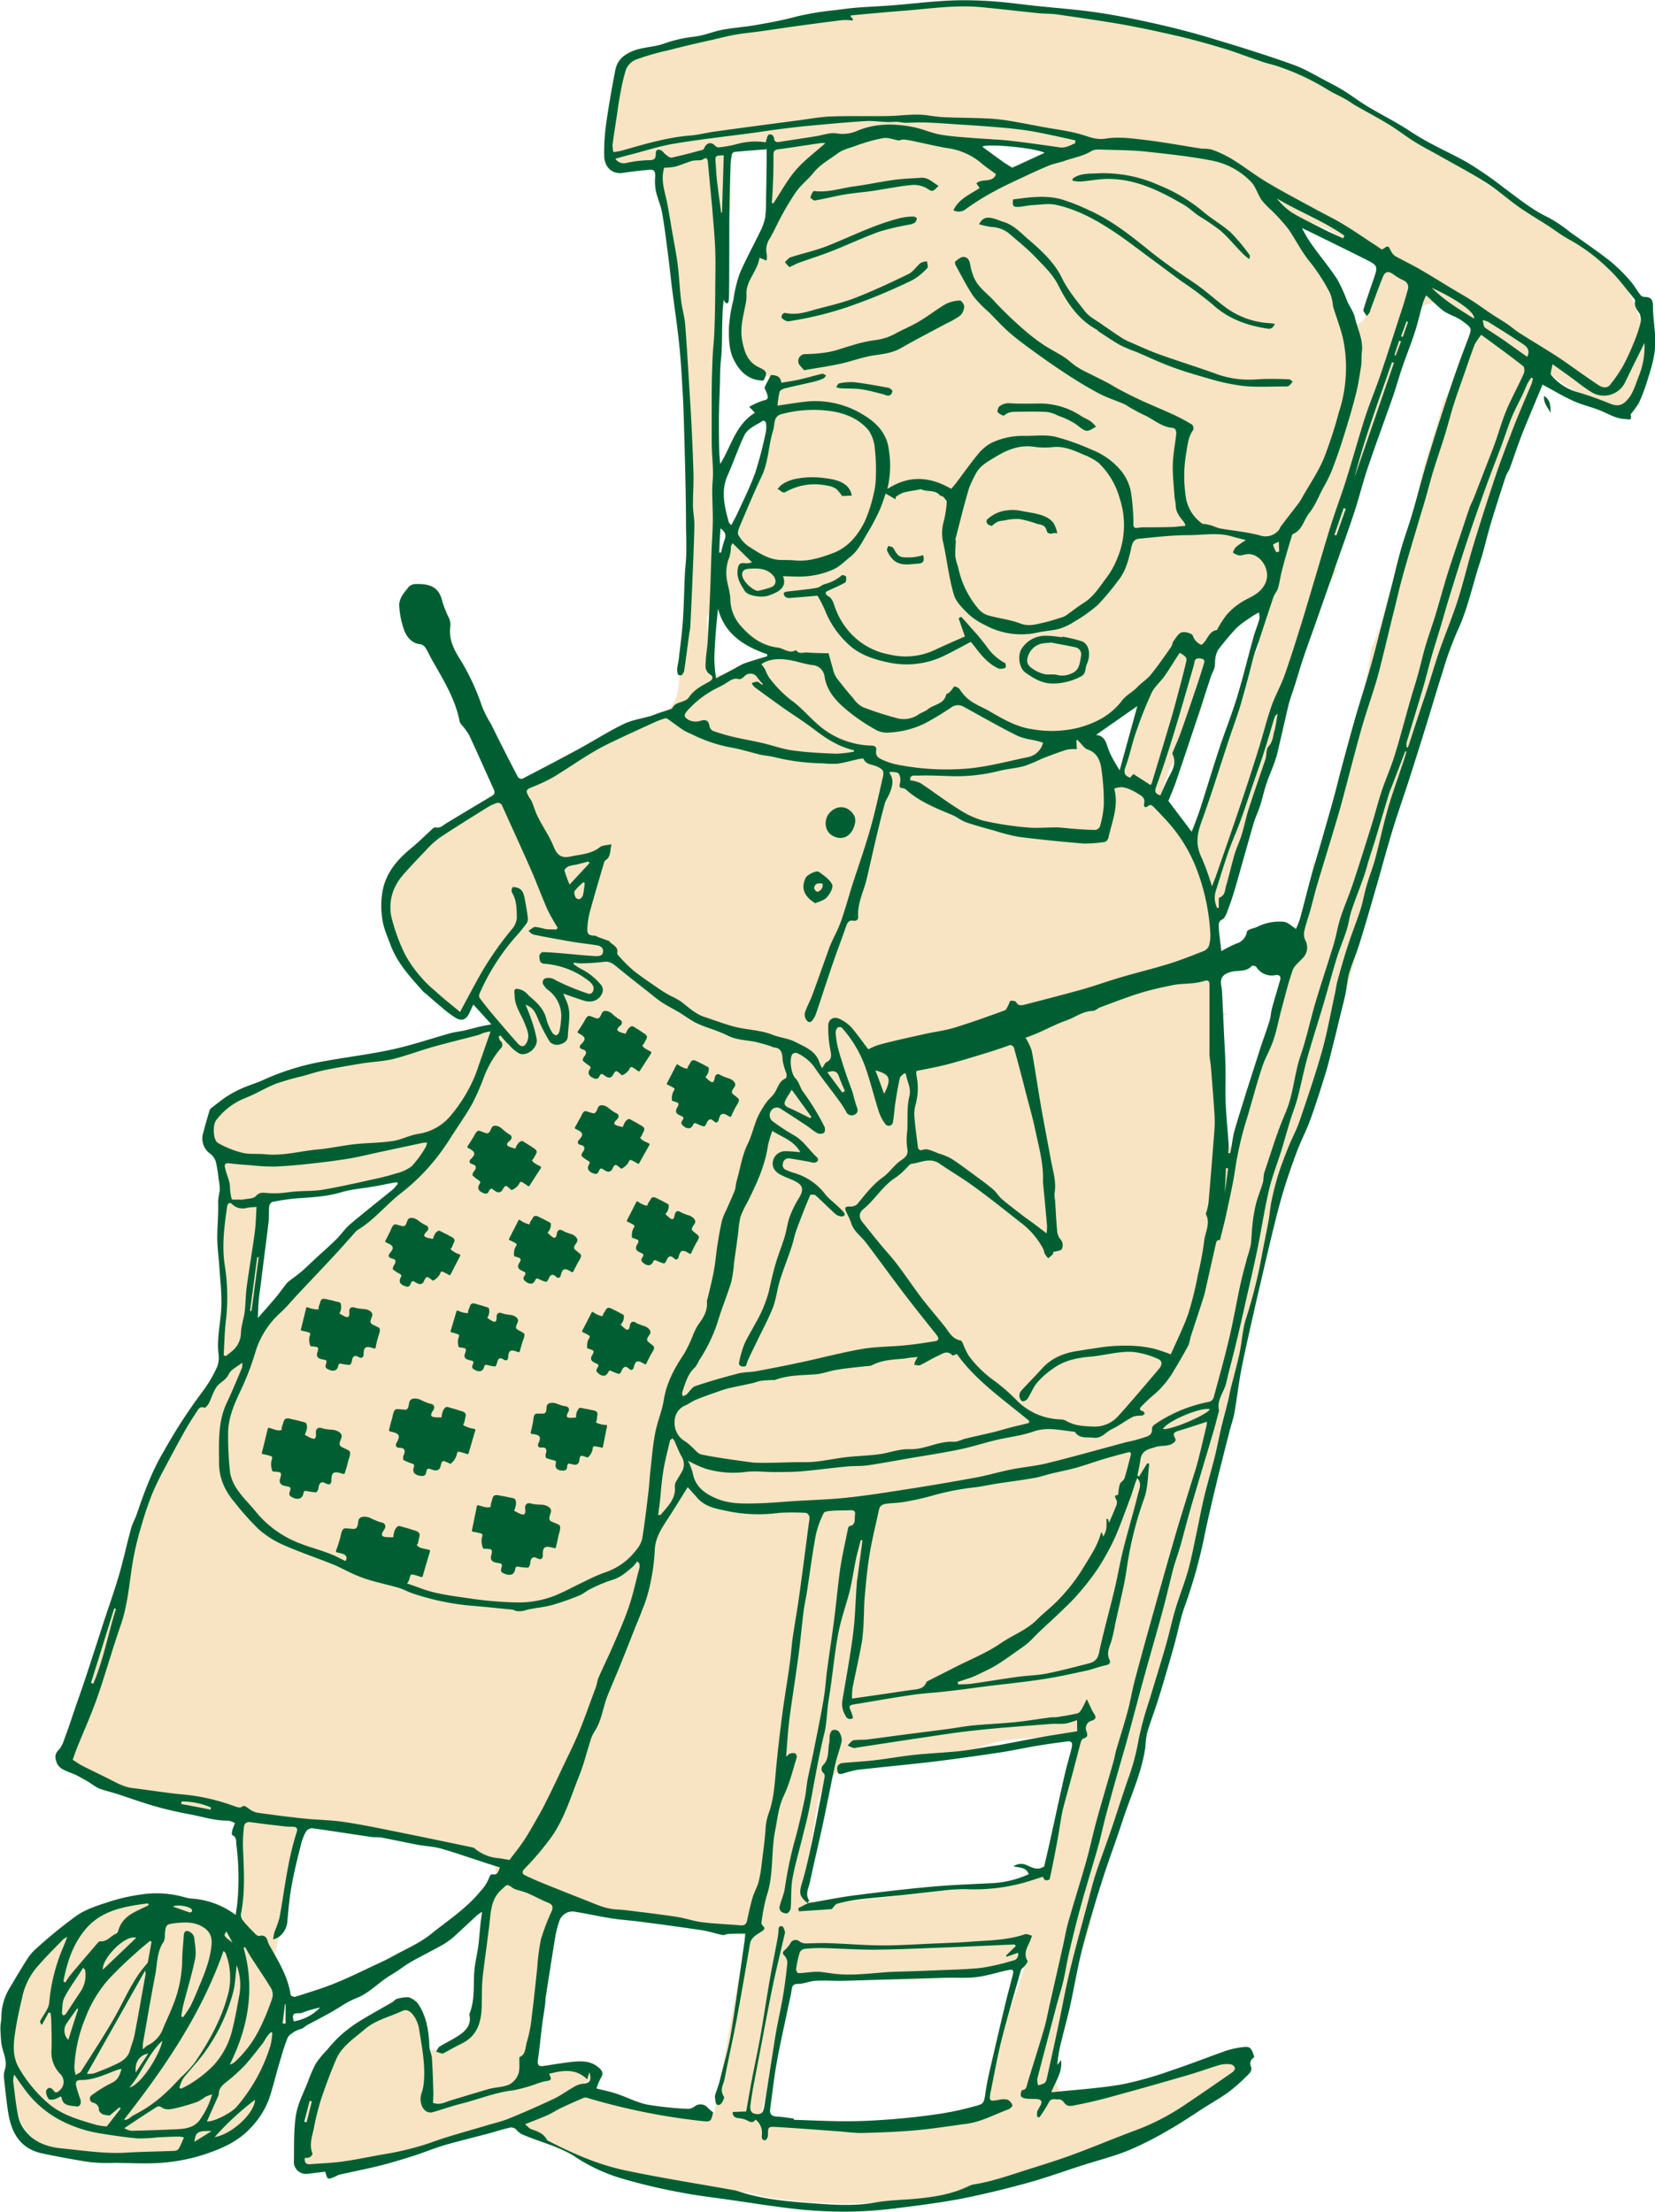 <svg xmlns="http://www.w3.org/2000/svg" viewBox="0 0 446.41 596.7">
  <g id="Layer_2" data-name="Layer 2">
    <g id="Layer_1-2" data-name="Layer 1">
      <g>
        <path d="M442.11,108.23c-2.25-4,4.05-13.41,2.06-17.54-2.09-4.37-2.91-8.82-5.53-13a31.91,31.91,0,0,0-11.8-11.21c-5-2.81-9.89-7-14.72-10-6-3.75-11.39-6.75-16.93-11.1-14.37-11.3-26-15-42.35-25.19-.32-.2-13.49-3.54-14.11-4.08-1.75-1.49-4.37-1.36-6.48-2.28-3.66-1.6-7.45-2.44-10.88-4.51-4.13-2.49-6.11-.06-10.5-2-2.27-1-5.05-1.16-7.57-1.49-7.94-1-15.87-2.16-23.82-3.13-3-.37-5.87,0-8.91-.52A73.5,73.5,0,0,0,259.62.77a178.85,178.85,0,0,0-28.94,1.94c-15.37,2.21-30.54,5.56-45.7,8.9l-9.56,2.11c-2.22.49-5.44.53-7,2.39-3.2,3.82-4,11.84-4.25,16.58a39.83,39.83,0,0,0,.72,9.5c.35,1.76.3,2.31,2.11,2.78a11.12,11.12,0,0,0,4.87.13c1.41-.28,3-.78,4.18.1a4,4,0,0,1,1.16,2.06,85,85,0,0,1,3.66,17.13c.29,2.75.13,5.66.68,8.34s1,5.57,1.37,8.41q2.4,18.56,3.32,37.27.44,8.73.54,17.45c.07,5.25,1,11.65-.28,16.75s-1.44,10.63-1.93,15.95q-.63,6.74-1.25,13.47c-.34,3.68-.45,8.83-4.68,10.21a70.46,70.46,0,0,0-12.14,5.68q-6,3.29-11.71,6.92c-1.86,1.19-3.81,3-5.83,3.83-1.59.68-3.62.73-5.32,1.2A42.65,42.65,0,0,0,127.87,218c-4.76,3.9-9.76,7.46-14.63,11.3a28.93,28.93,0,0,0-6.39,6.2c-3.86,5.69-3.17,13.53-.06,19.66s8.26,10.95,13.31,15.62c.93.86,2.33,2.15,3.72,1.9,2.27-.4,3.1-2.26,5.61-1.16a7.27,7.27,0,0,1,4.16,5.53c-.14-1.09-5.31,1.72-5.67,1.85-1.88.7-4.22.73-6.23,1.11q-7.65,1.45-15.15,3.6c-1.94.55-3.72,1.32-5.59,2a20.39,20.39,0,0,1-5.32.84,83.71,83.71,0,0,0-34,11.39c-3,1.77-6.65,4.47-5.39,8.25q1.19,3.55,2.45,7.09c.69,1.95,2,4.31,2.16,6.38.33,4.32-.56,9.17-.72,13.54q-.54,14.73-.6,29.46a4.72,4.72,0,0,0,.84,3.33c1.21,1.28,3.19.67,4.35-.33.22-.19,3-3,3-2.57.22-4.37-.11-9.19.56-13.48.32-2.06,1.34-3.95,1.59-6.09A41.26,41.26,0,0,0,70,337.4c-.13-3.41-1.06-9.35,1.08-12.32,1.81-2.5,5.75-2.44,8.46-2.65a87.14,87.14,0,0,0,12.3-2.12c3.64-.82,7.37-1.2,11-1.85,1.25-.22,7.38-2.56,5.47,1.34-.55,1.12-2.67,1.8-3.63,2.56-1.86,1.49-3.61,3.16-5.39,4.74A173.9,173.9,0,0,0,79.5,347.24a89.46,89.46,0,0,0-9.7,14.58,41.58,41.58,0,0,1-1.86,3.79c-.75,1.14-1.17,1.12-2.51,1.7A18.51,18.51,0,0,0,59,372.13c-1.84,2.07-3,4.6-4.84,6.66A38,38,0,0,0,50,383.56c-3.59,5.67-6.46,11.76-9.73,17.56-3.69,6.55-5.17,15.1-7.15,22.3l-13,47.4a8.08,8.08,0,0,0-.34,4.65c.75,2.26,3.24,3.35,5.48,4.16,5,1.81,10.06,3.56,15.22,4.95,2.6.71,5.28,1.09,7.87,1.77A34.9,34.9,0,0,0,55,487.94a20.66,20.66,0,0,1,6.56,1c5,2.07,3.83,7.7,3.71,12.13a93.68,93.68,0,0,1-2.09,17.26A96.43,96.43,0,0,0,40.37,513c-5.66-.61-11.2,1.06-16.36,3.25-4.81,2-9.3,7-12.67,10.9a29.38,29.38,0,0,0-6.7,12.59c-1.28,5.8-.17,11.91-1.77,17.66-.39,1.4-1.07,2.49-1,3.9a23.63,23.63,0,0,0,1,4.2,28.34,28.34,0,0,0,2.86,7.35c4,6.77,12.1,10.46,20,10.46a44.41,44.41,0,0,0,8.75-1,37.5,37.5,0,0,1,7.71-.42,38.6,38.6,0,0,0,16.07-3.51,21.62,21.62,0,0,0,8.57-6.43,38.92,38.92,0,0,0,3.67-7.08c1.63-3.55,3.59-7,4.75-10.71,1.92-6.17,1.56-12.8,1.18-19.26a16.42,16.42,0,0,0-.55-3.94c-.33-1-1.32-1.95-1.55-2.95-.29-1.27.52-3.39.74-4.67l.84-4.91q1.67-9.64,3.32-19.29c.32-1.88.85-5.45,2.8-6.44,1.76-.89,5.61.43,7.59.69L108,495.81a162.89,162.89,0,0,1,16.27,2.73c3.81.91,9.56,2,9.48,7.13,0,2.15-1,4.16-1.72,6.2a45.22,45.22,0,0,0-1.79,10.1q-.58,6-1.19,11.95c-.43,4.42-.92,9-3.08,12.85s-6.49,6.9-10.87,6.14a19.94,19.94,0,0,0-1.21-7.49c-1-2.33-3.2-4.34-5.75-4.37a9,9,0,0,0-3.88,1.08,38.77,38.77,0,0,0-21.93,38.94c-1,.94-.44,2.75.72,3.48a6.68,6.68,0,0,0,4,.58c7.89-.53,16.74-1.12,24.17-3.91,8-3,16.55-5.05,24.77-7.48l1.91-.56a10.15,10.15,0,0,0,2.23,1.38c8.91,4.38,17.88,8.78,27.4,11.62A125.67,125.67,0,0,0,189,590.3c3.55.41,7.11.72,10.68,1,3,.24,5.43,1.17,8.31,1.62a140,140,0,0,0,42.22-.08q5.4-.84,10.72-2.17c3.13-.8,6.39-2.36,9.58-2.76a103.73,103.73,0,0,0,15.8-3.46,149.57,149.57,0,0,0,22.18-8.25,147.13,147.13,0,0,0,17.07-9.36c4.18-2.66,10.55-6.06,7.47-12.3l-36.62,10.51c-2.67.76-5.54,1.53-8.18.63-5.64-1.92-3-9.34-2.28-13.5q1.71-9.29,3.86-18.49c1.8-7.66,5.21-15.69,6.07-23.48.79-7.15,4.08-13.76,6.59-20.52a107.87,107.87,0,0,0,6.14-22.31c.78-5.54,3.93-11.34,5.63-16.77,4.09-13.06,7.57-26.3,10.76-39.61,8.69-36.28,13.75-73.6,26.59-108.81q2.43-6.68,4.68-13.4,4.37-13,8.15-26.18c3.28-11.39,6.27-22.87,9.08-34.4,2.09-8.63,4.82-17.09,7.4-25.58,1.16-3.85,2-7.77,3.17-11.59,1.22-4.09,3.41-7.8,5.25-11.62a75.54,75.54,0,0,0,5.09-13.89c1.3-5,1.4-10,2.33-15.06.87-4.76,3.35-9.71,5.13-14.24,2-5.06,4.14-10.08,6.43-15,1.88-4,2.37-8.79,4.05-13,.79-1.94,1.94-5.26,3.68-6.56,1.94-1.45,4,.86,6.1,2.11,3.63,2.19,7.26,4.42,11,6.41.22.12,3.78,1.84,3.74,1.49C436.43,107.81,443.92,111.46,442.11,108.23ZM354.24,60.28a41.21,41.21,0,0,1,10.35,5.61c3,2,6.1,3.83,8.35,6.68.74.93.34,1.9-.36,2.72-2.48,2.89-2.51,7.42-4.53,10.68-.77,1.24-3.83,2.64-4.93,1-1.47-2.2-1.9-4.44-2.41-7a19.43,19.43,0,0,0-2-5.45c-2.83-2.28-5.05-5.3-7.92-7.8-.86-.75-.63-1.66.09-2.39C348.5,62.93,351.82,59.45,354.24,60.28ZM296,196.06c.32-1.46,3.26-2.73,4.81-2.09a3.81,3.81,0,0,0,1.09-1.42c.88-1.9,6.55-3,5.38-.31-1.88,4.09-2.37,8.65-3.45,13h0l-.12.49c-.45,1.73-5.33,3.36-5.51.8a30.48,30.48,0,0,0-1.11-7.21l-.71.2c-1,.3-2.61.12-2.71-1.18C293.55,197.23,294.92,196.46,296,196.06ZM193.61,140a23.56,23.56,0,0,1,1.45-4.59c-.86.17-2.08.19-2.14-.84,0-.58-.06-1.16,0-1.74a1,1,0,0,1-.21-.85c.41-3,.9-5.89,1.53-8.79-1.09,0-1.89-.52-1.53-1.73.06-.22.14-.43.22-.64a1.61,1.61,0,0,1,0-1.14c.32-1.14.63-2.16,1-3.1a.93.93,0,0,1-.32-.47,7.64,7.64,0,0,1,0-4.08,2.24,2.24,0,0,1,.56-.93c-.06-.31-.13-.61-.19-.91-.65-3.23-1.35-6.23-.87-9.53a2.66,2.66,0,0,1,1.38-1.69,14.79,14.79,0,0,1-.58-3.23c-.21-2.68.5-5.34.6-8,.11-3.21-.08-6.41,0-9.61,0-1.1,1.12-2,2.34-2.44a1.26,1.26,0,0,1-.51-1.06c-.07-5.46-1-10.86-.56-16.33a2.58,2.58,0,0,1,1.34-1.8c-.15-4.63-.28-9.27-.28-13.91,0-1.8,3.58-3.2,5-2.37,1.27-1.67,4.59-2.43,5-.46a45,45,0,0,1,1.08,9c0,3.41-1.15,6.73-.91,10.11a1.77,1.77,0,0,1-.2,1,1.37,1.37,0,0,1,0,.95,55.33,55.33,0,0,1-2.89,7.21,3,3,0,0,1-.83.9c0,.61,0,1.22,0,1.84a2.25,2.25,0,0,1-1.15,1.71l0,1c0,1-1.1,1.94-2.34,2.37a1.36,1.36,0,0,1,.54,1.19c-.09,3.45.18,6.92,0,10.36-.2,3.09-1.11,6.15-.22,9.22.8,2.76,2.15,3.15,4.58,4,1.41.51,3.35,1,4.24,2.35,1.49,2.2-.37,4.4-2.14,6,.62,5.43-.54,10.72-1.91,16s-4.53,9.85-5.55,15.12C198.62,142.32,193,143.16,193.61,140Zm.24,2.75a1,1,0,0,1,.78-.62c.27-.05.68,0,.79.31.75,2,.05,4.14-.23,6.17a1,1,0,0,1-.81.78c-.28.05-.88,0-.82-.47l.28-2a.45.45,0,0,1-.32-.44A11.84,11.84,0,0,1,193.85,142.71Zm-1.75,38.11c.46-4.66-1.24-9.18-1.48-13.81-.12-2.23,5.49-3.92,5.63-1.29a37.41,37.41,0,0,0,.57,4.47c1.35-.3,2.7,0,2.79,1.31.16,2.05,3.37,3.37,5,3,.32-.1.63-.2.95-.28.94-.25,2.49-.11,2.71,1.05s-1.13,2.24-2.1,2.55l-.75.22v0c-2.76.74-5.33,1.88-8.12,2.39C196,182.16,191.89,183,192.1,180.82ZM193,568.16c-.1.58-.21,1.18-.27,1.78-4.66.27-8.12.78-12.6-.43-6.66-1.79-13.44-2.53-20-4.43a28.54,28.54,0,0,0-5.18-1,28.65,28.65,0,0,1,6.39-4.14A12.79,12.79,0,0,0,149,557.31a10.78,10.78,0,0,1-2.33.65,2.27,2.27,0,0,1-2.13-.9,3.29,3.29,0,0,1-.31-1.65,125.68,125.68,0,0,1,2.88-27,103.59,103.59,0,0,1,2.7-10.57,16.55,16.55,0,0,0,.55-3.14c8.7.24,17.25,2,25.82,3.36,8.36,1.33,16.69,3.61,25.18,3.94ZM268.34,44.22c-1.16-.41-1.53-1.14-1.42-1.91-.31-.09-.61-.19-.92-.3-3.44-1.29.05-5.45,2.71-4.45,3.81,1.43,7.79,1,11.77,1.45,3.55.42,2,4-.61,4.57C275.94,44.49,272.32,45.62,268.34,44.22Zm5.42,494.17c-1.62,4.29-3.09,8.63-4.35,13a140.16,140.16,0,0,0-3.11,13.75c-.78,4.38-3.18,4.18-7.29,5.14a163.39,163.39,0,0,1-19,3.32,65.25,65.25,0,0,1-19.48-.3c-5.16-.85-10.38-2-15.6-2.73a27.48,27.48,0,0,0,1.84-6.83c1.1-6.12,2.47-12.17,3.65-18.27.59-3.07.74-6.49,1.62-9.48.59-2,0-1.48,1.95-1.94,1.54-.35,3.62,0,5.2,0,9.26.06,18.51.08,27.76,0a100.9,100.9,0,0,0,15.6-1.72c4.41-.76,10.77-.52,14-3.82.21-.22.41-.46.61-.69C276.17,531.38,275.09,534.88,273.76,538.39ZM288,479.33c-1.71,8.75-3.19,17.63-5.09,26.37-6.58,2.09-13.51,2.85-20.38,3.59l-36.12,3.91a27.62,27.62,0,0,1-5.22.22,5.93,5.93,0,0,1-4.13-1.77c-1.59-1.9.17-6.09.56-8.26q1-5.38,1.93-10.75c.82-4.56.79-9.5,4.32-12.87,3.31-3.17,7.87-4.46,12.35-4.83,4.86-.39,9.77.15,14.64-.29a102.56,102.56,0,0,0,15.19-3.9c4.94-1.74,11-1.65,16.19-2.25,2.73-.31,7.74-2.12,7.42,2.31A75.81,75.81,0,0,1,288,479.33Zm49.89-302.39c-1.29,5.11-1.46,10.21-4.21,15.11q-1.48,2.64-2.94,5.28c.79.48,1,1.39-.1,2.61-2.7,2.91-3.27,7.08-4.07,10.81a29.14,29.14,0,0,1-1.5,5.41c-.8,1.88-2,3.45-2.15,5.58-.16,2.44-5.15,4.09-5.67,1.19a12.88,12.88,0,0,0-2.33-5.29,7,7,0,0,1-1.26-2.33c-.53-2.55,1.14-5.54,1.8-7.93a3.23,3.23,0,0,1,2-1.9,90.73,90.73,0,0,1,6.23-13c1.28-4.41,2.1-9,3.3-13.42-.37-.39-.42-1,.07-1.75,2.13-3.43,2.8-9.64,8.1-9.59q.36-.56.75-1.08c1.34-1.77,6.89-2.05,4.8.71a35.72,35.72,0,0,0-2.18,3.47,11.09,11.09,0,0,1,.09,1.17,1.91,1.91,0,0,1,.39.41C340.17,174.19,339.21,175.71,337.86,176.94Zm4.91,97a1.42,1.42,0,0,1,.65,1.31c.1,6.55-3.1,13.9-7.33,18.91-.72,4.37-1.76,8.74-2.4,13-.36,2.45-6,3.91-5.67,1.19.72-5.37,1.18-10.92,2.66-16.16-1,0-1.78-.32-1.9-1.25-.44-3.29-.26-6.63-.7-9.92-.11-.86.79-1.68,1.9-2.15a20.84,20.84,0,0,0-1-2.39c-.6-1.25.67-2.47,2.15-3-1.24-.07-2.15-.57-2.18-1.71-.06-2-.53-3.66,0-5.55-1.05-.53-1.12-1.68-.11-2.85a8.76,8.76,0,0,1,6.64-2.7c3.07.19,6.15,0,9.22.34.9.1,2.28.43,2.08,1.67C346.17,266.68,344.46,270.33,342.77,274ZM394.36,97.88a88,88,0,0,1-5.1,10.63c-1.51,5.77-3.43,11.42-5.07,17.16-1.7,6-2.54,12.14-4.16,18.15s-4,11.76-5.74,17.74c-.86,3-1.61,6.08-2.62,9.05-.47,1.37-1.1,2.72-1.68,4.07-.45,2.76-.88,5.54-1.44,8.3-1.59,7.81-4.53,15.24-5.91,23.1a1.71,1.71,0,0,1,1.14,1.87c-.69,5.37-2.72,10.41-3.95,15.66-.31,1.32-1.71,2.4-3.33,3a36,36,0,0,0-.55,3.67,4,4,0,0,1-1.74,2.65c-.6,4.5-1.11,9-2.83,13.26a3.35,3.35,0,0,1-.25,3.13c-1.36,2.2-4.21,3-6.64,2.69a2.64,2.64,0,0,1-2.38-2.32c.16,1.15-2.68,3.88-3.46,4.6a11.41,11.41,0,0,1-5.3,2.8c-2.25.49-4.38.86-5.08-1.42-1.26-4.05.51-7.65,2.16-11.19a85.87,85.87,0,0,0,4.41-12.79,3.21,3.21,0,0,1,.22-.54,3.37,3.37,0,0,1,.06-1.77c4.75-17.79,10.19-35.39,15.31-53.07a4.25,4.25,0,0,1,1.45-2.05l.11-.19c1.3-2.09,1.27-4.81,2-7.1a43.38,43.38,0,0,1,3-6.49c1.17-2.24,2.43-4.43,3.69-6.63-1.1-.24-2-.86-1.25-2.19,2.86-5.11,2.61-11.51,5.07-16.92,2.64-5.84,5.76-11,7.28-17.32,1.31-5.51,1.62-11.13,3.78-16.42s5-9.48,5.15-15.2c.07-3,7.69-5.7,9.46-3.16,1.94,2.78,6.65,2.23,7.05,6.33C397.55,91.94,395.41,95.25,394.36,97.88Z" fill="#f8e4c2"/>
        <g>
          <g>
            <path d="M179.15,45.25c-1.05,3.48.27,6.6.86,9.79.47,2.53.89,5.07,1.32,7.6.51,2.92,1.1,5.84,1.47,8.78.4,3.2.53,6.43.91,9.62.27,2.31,1,4.58,1.14,6.9.58,7.72,1,15.45,1.48,23.18.31,5.5.56,11,.72,16.51.08,2.88-.16,5.76-.13,8.64,0,1.88.43,3.76.38,5.63-.12,5.46-.38,10.91-.6,16.36-.15,3.5-.3,7-.49,10.5,0,.77-.21,1.54-.32,2.32-.43,3.24-.85,6.5-1.32,9.74a2.4,2.4,0,0,1-.72,1.32c-.16.15-1,0-1-.22a3.76,3.76,0,0,1-.16-1.64c.08-.89.32-1.76.42-2.64.38-3.37.85-6.74,1.08-10.12.29-4.23.35-8.48.55-12.72.08-1.73.33-3.46.36-5.2.05-2.57,0-5.15-.06-7.72,0-3.67-.05-7.35-.13-11-.09-4.61-.22-9.23-.35-13.84-.1-3.41-.17-6.82-.37-10.23-.26-4.68-.51-9.37-1-14-.52-5.07-1.29-10.11-1.94-15.17-.33-2.63-.59-5.28-.93-7.92-.53-4.06-1-8.13-1.7-12.16-.35-2.06-1.26-4-1.72-6.08a14.54,14.54,0,0,1-.18-3.79c.06-1.5-.24-2-1.7-1.87-2.3.2-4.59.44-6.87.81-2.86.46-5.12-1.32-5.18-4.65a54.62,54.62,0,0,1,.56-8.76c.68-4.85,1.54-9.67,2.48-14.47a6.16,6.16,0,0,1,3.14-4.21c3.21-2,6.92-1.59,10.21-2.87a36.75,36.75,0,0,1,8.21-1.81c2.47-.34,4.84-1.37,7.3-1.83,3-.56,6-.74,9-1.27,3.65-.64,7.31-1.3,10.87-2.28a77.27,77.27,0,0,1,10.65-1.75c1.86-.25,3.72-.51,5.59-.66,3.36-.26,6.73-.39,10.09-.66,3.7-.29,7.39-.72,11.09-1,2.6-.2,5.22-.35,7.83-.34q4.62,0,9.23.4c3.32.27,6.61.74,9.92,1.09,5.8.63,11.62,1,17.38,1.9,5.55.83,11.06,2,16.53,3.24q7.53,1.73,14.93,4c7,2.11,13.95,4.27,20.8,6.74,3.34,1.2,6.41,3.12,9.59,4.75,1.45.75,2.9,1.53,4.29,2.4,2.09,1.32,4.06,2.83,6.18,4.1,3.86,2.31,7.92,4.32,11.66,6.82,4.83,3.23,10.16,5.45,15.19,8.27a100.55,100.55,0,0,1,10,6.91c3.89,2.85,7.59,5.94,12,8a39.54,39.54,0,0,1,5.91,4c3.61,2.56,7.27,5.06,10.76,7.79a44.94,44.94,0,0,1,5.34,5.26c1,1.13,1.79,2.52,2.72,3.76a1.46,1.46,0,0,0,1,.6c1.69,0,2.45.54,2.44,2.46,0,2.94.5,5.88.63,8.83.17,4.16-1.12,8.07-2.38,12a43.66,43.66,0,0,1-1.91,5,20.45,20.45,0,0,1-1.88,2.8c-.17.23-.52.52-.48.7.45,1.78-.57,1.19-1.57,1.15-2.42-.1-4.37-1.36-6.5-2.24-2.4-1-5-1.54-7.33-2.61-2.82-1.27-5.48-2.89-8.36-4.43-1.19,2.86-2.45,5.85-3.69,8.86-.83,2-1.68,4-2.44,6.09-.93,2.49-1.75,5-2.67,7.53-.31.82-.9,1.53-1.16,2.36-1.36,4.19-2.71,8.39-4,12.62-1.06,3.55-1.83,7.2-3,10.72-2,6.15-3.27,12.55-6.1,18.48a89.48,89.48,0,0,0-3.88,10.8c-1.54,4.74-2.91,9.53-4.39,14.29q-2.42,7.82-4.92,15.6c-1,3-2,6-3,9s-1.84,5.94-2.71,8.93c-.93,3.19-1.78,6.42-2.71,9.61-1.52,5.23-3,10.46-4.63,15.65-.84,2.73-2,5.36-2.83,8.09-.53,1.8-.63,3.72-1,5.57s-.84,3.55-1.27,5.33c-.69,2.8-1.35,5.61-2.06,8.41-.66,2.6-1.27,5.22-2.05,7.78-1.3,4.21-2.62,8.41-4.11,12.54-1.1,3-2.61,5.87-3.73,8.88-1.43,3.86-2.79,7.75-3.93,11.71-1.35,4.67-2.46,9.4-3.59,14.13S340,346.22,338.87,351c-1.32,5.93-2.72,11.84-3.91,17.79-.82,4.1-1.27,8.27-2,12.39-.32,1.8-1,3.54-1.41,5.32-1.13,4.44-2.28,8.87-3.35,13.32-1.12,4.65-2.23,9.3-3.21,14a137.74,137.74,0,0,1-5.42,19.52c-1.24,3.39-1.86,7-2.85,10.5-1.31,4.65-2.64,9.28-4.07,13.89-1,3.28-2.25,6.48-3.24,9.76a22.42,22.42,0,0,0-.45,3.69c-.94,7-4,13.32-6.13,19.92-1.76,5.42-3.79,10.74-5.51,16.17-1.9,6-3.74,12-5.3,18.05-1.34,5.23-2.21,10.58-3.38,15.86-.74,3.3-1.65,6.57-2.45,9.85a36.12,36.12,0,0,0-1,6.07l1-1.31c.45,3.31-1.51,5.7-2.63,8.69,6.81-.73,13.07-1.1,19.2-2.17a97.92,97.92,0,0,0,13.61-3.88c4.9-1.62,9.69-3.55,14.57-5.25a22.88,22.88,0,0,1,4.2-.88c2-.29,2.45.1,3.19,2.72a1.89,1.89,0,0,0-.82,2.69,1.93,1.93,0,0,1-.48,1.63,53,53,0,0,1-5.27,4.79c-2.13,1.6-4.47,2.91-6.72,4.34-3.31,2.11-6.54,4.34-10,6.28a89.74,89.74,0,0,1-10.72,5.42c-3.94,1.6-8.1,2.63-12.16,3.94C287,585.75,282,587.59,276.81,589c-5.89,1.62-11.85,3.06-17.85,4.24-5.41,1-10.91,1.73-16.39,2.4a115.42,115.42,0,0,1-12.31,1,122.53,122.53,0,0,1-14.34-.55c-6.69-.7-13.33-1.8-20-2.74-3.85-.55-7.73-1-11.53-1.72a160.69,160.69,0,0,1-16.57-3.88,47,47,0,0,1-12.22-5.58c-4.37-3-9.33-4.06-14-6.05a4.84,4.84,0,0,1-2.09-1.3,2,2,0,0,0-2.36-.72c-1.92.43-3.8,1.06-5.71,1.57-3.79,1-7.6,1.93-11.36,3-2.95.88-5.8,2.07-8.73,3s-6,1.86-9,2.61c-3.57.89-7.19,1.59-10.78,2.4-.47.11-.89.45-1.36.61s-1.29.6-1.7.4-.49-1-.8-1.8l-5,.6a3.29,3.29,0,0,1-3.45-3c.12-4.26-.09-8.58.55-12.77.47-3.06,2-6,3.18-8.9a34.48,34.48,0,0,1,2.24-5.17A26.64,26.64,0,0,1,88.25,553a38.74,38.74,0,0,1,3.41-3.71,38,38,0,0,1,5-3.81c3-1.86,6.07-3.53,9.1-5.29.47-.27.83-.81,1.32-.95a13.55,13.55,0,0,1,2.77-.43,1.84,1.84,0,0,1,1.07.32,5.55,5.55,0,0,1,1.75,1.31c2.4,3.5,3,7.51,3.15,11.63,0,1.07.62,2.12.69,3.2.2,3.16.29,6.32.39,9.49,0,.83-.07,1.67-.11,2.53,1.88.78,3.39-.24,5-.7,3.32-1,6.62-2,10-3,1.82-.49,3.81-.47,5.51-1.19a5.26,5.26,0,0,0,2.51-2.85c.46-1.33.22-2.91.29-4.59,1.77-.56,1.55-2.66,2.05-4.19a35.35,35.35,0,0,0,1.28-6.74c.56-4.33,1-8.68,1.47-13a59.3,59.3,0,0,1,1-7.81,59.5,59.5,0,0,1,2.9-7.61c.46-1.14.28-1.81-1-2.31-1.84-.74-3.59-1.73-5.42-2.52-1.07-.46-2.22-.7-3.34-1.07a3.32,3.32,0,0,1-.77-.4c-1.62-1.14-1.44-.95-3,.48-2.31,2.07-2.77,4.64-3.06,7.49-.55,5.35-1.4,10.67-2,16-.27,2.55-.22,5.14-.27,7.71-.08,4.36-1.06,8.2-5.41,10.33-1.66.81-3.26,1.73-4.89,2.59a.61.61,0,0,1-.43.1c-.53-.14-1-.33-1.57-.5.3-.46.5-1.09.92-1.36,1.45-.91,3-1.65,4.47-2.56,2.19-1.36,4.22-2.87,3.6-6a.57.57,0,0,1,0-.29c1.69-4.15.87-8.58,1.46-12.85.26-1.87.7-3.72.94-5.59s.37-3.84.57-5.76c.1-1,.25-1.94.43-3.32a13.38,13.38,0,0,0-1.35.93c-2.17,2-4.28,4-6.49,6a19,19,0,0,1-3.33,2.26c-2.66,1.49-5.42,2.83-8.06,4.35-1.84,1.07-3.5,2.44-5.34,3.5-3.23,1.87-5.71,4.83-9.26,6.21a23.76,23.76,0,0,0-2.78,1.35c-1.36.78-2.66,1.67-4,2.43-2.12,1.18-4.27,2.29-6.4,3.44-.52.28-1,.7-1.49,1a14.2,14.2,0,0,0-1.89.72c-.78.52-1.78,1.09-2.09,1.88-1,2.43-1.66,5-2.41,7.48-.92,3.09-1.61,6.26-2.71,9.28a22.38,22.38,0,0,1-5.12,7.76c-3.22,3.39-7.31,5.18-11.49,6.63a49.47,49.47,0,0,1-11.62,2.44c-4.44.4-8.94.09-13.42.06a45.17,45.17,0,0,1-6.38-.18c-4.34-.65-8.67-1.45-13-2.36-6.07-1.29-8.42-5.75-9.24-11.35-.46-3.1-.79-6.21-1.11-9.32a5,5,0,0,1,.27-1.91c.84-2.69-.81-5-1-7.56-.1-1.28-.21-2.56-.21-3.84,0-.93.28-1.87.25-2.8a15.4,15.4,0,0,1,2.53-8.31c1.45-2.47,2.91-4.94,4.46-7.35a13,13,0,0,1,2.41-2.82,127.7,127.7,0,0,1,11.06-9c2.61-1.75,5.8-2.71,8.84-3.71a50.68,50.68,0,0,1,8-1.83,27.78,27.78,0,0,1,12.26.72,9.62,9.62,0,0,0,2.07.34,22.36,22.36,0,0,1,11.59,4.4c.18-1.34.38-2.47.47-3.61a70.87,70.87,0,0,0-.28-15.2c-.14-1,.18-2.25-1.23-2.79a4.06,4.06,0,0,1,.21-1.52,16.47,16.47,0,0,1,.63-1.65,5.36,5.36,0,0,0-1.8-.67c-3.66.06-7.11-1.12-10.64-1.76-3.19-.58-6.35-1.33-9.46-2.21-3.39-1-6.7-2.19-10-3.27-1.6-.51-3.26-.87-4.83-1.46a16.51,16.51,0,0,1-2.35-1.49c-1.17-.7-2.36-1.36-3.55-2a10.11,10.11,0,0,0-1.06-.48,20.68,20.68,0,0,1-2.81-1.21,3.67,3.67,0,0,1-1.57-1.7c-.34-1.09-.77-2.16.42-3.4s1.55-2.89,2.14-4.44c.89-2.36,1.65-4.77,2.47-7.16.89-2.57,1.81-5.13,2.66-7.72,1.51-4.56,3-9.14,4.46-13.71s3.16-9.22,4.54-13.89c1.25-4.24,2.17-8.57,3.33-12.83.34-1.28,1-2.46,1.48-3.72,2-5.88,4.11-11.73,7.31-17.09A143.28,143.28,0,0,1,54.6,375.46a35,35,0,0,0,4-6.78A7.27,7.27,0,0,0,58.9,365c-.44-4.36.72-8.6.82-12.9.08-3.36-.32-6.73-.54-10.09-.18-2.69-.55-5.37-.58-8.06,0-3.26.37-6.52.23-9.77a18.61,18.61,0,0,1,.44-2.92,14.53,14.53,0,0,0-.3-3.19,38.67,38.67,0,0,0-.76-4.68,4.28,4.28,0,0,0-1.49-2.12,5,5,0,0,1-1.88-5.71c.5-2,1.11-4.05,1.71-6.07a1.46,1.46,0,0,1,.55-.64c1.41-1.07,2.78-2.22,4.27-3.17a30.34,30.34,0,0,1,4.19-2.19c1.81-.79,3.73-1.34,5.52-2.17a68.24,68.24,0,0,1,16.73-5.09c6.06-1.09,12.19-1.83,18.2-3.15,5.2-1.14,10.27-2.89,15.42-4.32,1.22-.34,2.5-.45,3.73-.73,1.5-.33,3-.76,4.47-1.11.94-.22,1.89-.38,2.91-.57L127.68,271c-.44.93-.77,1.62-1.09,2.32-.78,1.66-1.92,2.25-3.53,1.37a28.81,28.81,0,0,1-4.09-3.08c-1.45-1.18-2.84-2.44-4.26-3.66-.11-.09-.27-.14-.37-.24-3.43-3.85-7-7.59-8.9-12.54-.93-2.51-2.1-5-2.37-7.65a21.73,21.73,0,0,1,.44-8.54c1.31-4.46,4.17-7.51,7.59-10.31,1.88-1.54,3.58-3.28,5.39-4.91.27-.25.71-.61,1-.54,1.27.31,2-.58,2.91-1.12,4-2.42,8.06-4.87,12.12-7.25.95-.56,1.06-1.09.62-2-2.22-4.84-4.34-9.72-6.6-14.54a18,18,0,0,0-2.08-2.83,2.21,2.21,0,0,1-.46-.75c-1.16-6.2-4.49-11.42-7.51-16.79-.58-1-1.06-2.14-1.7-3.13a2.15,2.15,0,0,0-1.33-1c-2.38-.22-3.69-1.9-4.42-3.73a22.8,22.8,0,0,1-1.34-6.52c-.17-2.17,1.4-3.76,2.64-5.34a2.88,2.88,0,0,1,2-.66c4.13-.09,6.19,1.15,7,4.82a31.79,31.79,0,0,0,1.7,4.24,4.58,4.58,0,0,1,.46,2.16c-.5,3.12.53,5.67,2.13,8.35A61.07,61.07,0,0,1,130,190.53a31.25,31.25,0,0,0,2.43,4.79c.76,1.5,1.48,3,2.25,4.53,1.67,3.29,3.33,6.59,5.07,9.85a1.23,1.23,0,0,0,1.16.39c5.07-2.63,10.13-5.28,15.15-8,4.09-2.23,8-4.74,12.2-6.78,2.22-1.08,4.8-1.43,7.22-2.14.75-.22,1.48-.55,2.23-.81l2.73-.9c.33-.11.81-.2.92-.44.68-1.41,2.15-1.42,3.29-2a2.71,2.71,0,0,0,1.09-.76c1.33-2.14,3.49-3.21,5.58-4.37,1-.54,1.16-1.34.24-1.91-1.53-1-1.26-2.38-1.19-3.72.09-1.83.43-3.64.53-5.47.26-4.36.46-8.72.64-13.08.16-3.73.25-7.46.39-11.19.11-2.68.32-5.36.34-8s-.15-5.52-.16-8.28c0-1.63.25-3.26.21-4.88-.05-2.62-.32-5.23-.35-7.85,0-4.35,0-8.7,0-13.06,0-3.26.1-6.52.23-9.78.09-2.33.39-4.66.48-7,.14-3.42.2-6.83.24-10.25,0-4,.14-8,0-11.93-.12-3.7-.51-7.39-.79-11.08-.08-1.08-.2-2.16-.31-3.24-.29-3.14-.6-6.29-.87-9.43-.1-1.08-.45-1.35-1.41-.69a2.39,2.39,0,0,1-1.12.2,9.22,9.22,0,0,0-1.76.15c-1.55.48-3.05,1.15-4.62,1.58A17.66,17.66,0,0,1,179.15,45.25ZM135,279.35l-.5.29c.14.38.17.89.44,1.12a1.39,1.39,0,0,1,0,2.21,26.54,26.54,0,0,0-4.55,8,67.7,67.7,0,0,1-3,6.79c-1.47,2.64-3.22,5.13-4.86,7.68-1,1.48-1.89,3-2.93,4.42a54.87,54.87,0,0,1-11.08,11.74c-4.2,3.2-7.49,7.47-12.06,10.23a4,4,0,0,0-.76.72c-1.88,2.1-3.74,4.23-5.66,6.29-3.27,3.53-6.59,7-9.88,10.51-1.45,1.55-2.81,3.21-4.36,4.66A23.29,23.29,0,0,0,69,364.41a74.44,74.44,0,0,1-3.38,9.2c-2,4.32-4.19,8.52-4.09,13.43a87.82,87.82,0,0,0,.55,10.4,12.06,12.06,0,0,0,2.29,4.91c1.34,1.93,3.09,3.56,4.56,5.4A28.29,28.29,0,0,0,81,416.42c3.54,1.4,7.29,2.17,10.71,4a72.16,72.16,0,0,0,10.39,4.31c3.74,1.31,7.57,2.32,11.3,3.74,4,1.53,8.5,2.06,12.82,2.69a100.7,100.7,0,0,0,13.08,1.15,27.24,27.24,0,0,0,8.79-1.27c3.39-1.11,6.54-3,9.81-4.5a45.7,45.7,0,0,1,5.23-2.31,17.4,17.4,0,0,0,8.43-6,7.53,7.53,0,0,0,1.66-3.09c.68-4.12,1.15-8.26,1.66-12.41.25-2.05.34-4.13.58-6.19.37-3.31.63-6.64,1.26-9.91.57-3,1.83-5.89,2.32-8.91.74-4.65,2.85-8.56,5.42-12.38A36.81,36.81,0,0,0,187,360a15.63,15.63,0,0,1,1.39-2.7c1.39-1.88,2.55-3.79,2.28-6.26,0-.31.2-.63.27-1,.55-2.41,1.18-4.8,1.62-7.23s.61-4.8,1-7.19c.33-2.15.7-4.29,1.2-6.39a17.14,17.14,0,0,1,1.18-2.85c.76-1.75,1.57-3.47,2.25-5.25.29-.77.25-1.66.49-2.46,1-3.31,1.4-6.76,2.95-9.93,1.07-2.2,1.65-4.64,2.55-6.94a20.39,20.39,0,0,1,1.53-2.88,15.32,15.32,0,0,1,1.3-1.88c.48-.6,1.08-1.12,1.57-1.71,1.18-1.4,1.33-3.56,3.33-4.4.22-.09.32-.87.22-1.26a22,22,0,0,1-1-3.4c-.13-1.85-.11-3.6-2.6-3.72-.14,0-.25-.18-.39-.22a45.51,45.51,0,0,0-4.7-1.31c-2.49-.45-5-.49-7.36-1.74a43.86,43.86,0,0,0-4.66-1.85,34.05,34.05,0,0,1-3.85-1.56c-1.52-.81-2.9-1.86-4.38-2.75s-3.14-1.7-4.62-2.68c-1.32-.86-2.52-1.89-3.76-2.87-2.72-2.15-5.45-4.28-8.13-6.49-1.13-.93-2.11-1.83-3.8-1.59a59.27,59.27,0,0,1-6.26.41,10.39,10.39,0,0,1-1.82-.22l-.13.35a10.1,10.1,0,0,0,1.77,1.21,17,17,0,0,1,5.69,4.48,2.21,2.21,0,0,1,.44,1.79c-.61,2.19-2.73,3.18-5.08,2.44-1.78-.56-3.54-1.2-5.57-1.9.4.94.71,1.64,1,2.35,1.22,3,.36,6,.25,9,0,1.65-1.28,2.11-2.34,2.42a2.78,2.78,0,0,1-2.49-.7,44.31,44.31,0,0,1-3.23-6.28c-.65-1.5-1.17-3-3.34-3.78.58,1.48,1.08,2.55,1.42,3.65a34,34,0,0,1,1.58,5.7c.29,2.25-2.51,4.6-4.61,3.85a9.3,9.3,0,0,1-2.87-2.42C136.4,281.11,135.72,280.21,135,279.35Zm57.35,290.52c-.6,2.56-.6,2.59-3.12,2.34a174.32,174.32,0,0,1-30.6-6.17,1.89,1.89,0,0,0-1.11-.1c-2.06.86-4.09,1.76-6.11,2.72-1.29.61-2.48,1.42-3.79,2-1.86.83-3.79,1.54-6,2.42.73.61,1.12,1.14,1.63,1.32,1.68.6,3.38,1.12,4.26,2.89.08.16.32.25.49.34,6.55,3.37,13.3,6.34,20.49,7.87,9.75,2.07,19.61,3.6,29.43,5.37a10,10,0,0,1,1.31.33c6.49,2.17,13.3,2.72,20,3.22,5.55.4,11.19.81,16.8-.21,3.55-.64,7.2-.69,10.81-1,4.86-.47,9.68-1.17,14.17-3.3a6.36,6.36,0,0,1,1.68-.6c5-.77,9.72-2.5,14.5-4,4.17-1.31,8.35-2.61,12.45-4.13,5.64-2.08,11.19-4.44,16.83-6.52a62.19,62.19,0,0,0,13.08-6.78c4.32-2.89,8.59-5.85,12.86-8.81.36-.25.78-.88.69-1.16a1.62,1.62,0,0,0-1.13-1,7.94,7.94,0,0,0-3,.19c-3.19.95-6.31,2.12-9.5,3q-9.88,2.88-19.8,5.59c-3.12.85-6.26,1.61-9.43,2.21-1,.2-2.32.67-3.21-.65-.29-.44-1-.95-1.41-.88-.91.14-2.06-.55-2.73.85a38,38,0,0,1-2.52,4l-.59-.11a5,5,0,0,1,0-1.49,14.14,14.14,0,0,1,.86-1.56c.56-1.15.27-1.67-1-1.77-1-.08-2.1,0-3.13-.17-.43-.06-1.1-.39-1.16-.71-.1-.48.16-1.5.36-1.52,1.25-.15,1.19-1.09,1.44-1.92,1.47-4.81,3-9.6,4.42-14.43.66-2.24,1.08-4.55,1.59-6.83q1.8-7.92,3.58-15.83c.48-2.13.83-4.3,1.43-6.4,1.57-5.49,3.3-10.93,4.85-16.43,1-3.56,1.75-7.2,2.73-10.77,1.49-5.41,3.1-10.79,4.64-16.19.3-1.09.47-2.22.79-3.3,1-3.39,2.09-6.75,3-10.15.71-2.63,1.14-5.34,1.83-8,1.42-5.38,2.9-10.74,4.4-16.1,2.1-7.52,4.21-15,6.38-22.52,1.37-4.72,2.85-9.4,4.28-14.1.67-2.19,1.42-4.35,2-6.55.86-3.28,1.61-6.58,2.4-9.87a5.75,5.75,0,0,0,.08-.94c-2.68.86-5.2,1.71-7.76,2.48-1,.31-1.52.68-.91,1.79.38.68.24,1.08-.6,1.6-1.42.87-3,.47-4.42.91-2,.61-3.89.88-4.24,3.42-.2,1.47-.55,2.92-.83,4.38l.49.17,2.17-3.56.55.17c-.41,3.07-.33,6.32-1.33,9.19a95.5,95.5,0,0,0-4.65,18.35c-.23,1.67-.5,3.34-.84,5-.76,3.55-1.58,7.09-2.37,10.64a46.31,46.31,0,0,1-1.06,4.73c-.55,1.62-1.33,3.11-.51,4.87.37.79.15,1.32-.92,1.54-1.79.36-3.5,1.08-5.28,1.47-3.91.85-7.83,1.72-11.79,2.32-5.05.77-10.15,1.28-15.22,1.91-3.69.47-7.37,1-11.06,1.4-3.14.36-6.32.5-9.45,1-5,.72-10,1.64-15,2.45-1.5.25-1.63.48-1,1.86a12,12,0,0,1,.57,1.83,1.28,1.28,0,0,1-2-.57,6,6,0,0,1-.85-4.28c1-6,2.12-11.94,2.88-17.95.57-4.52.64-9.1,1-13.65,0-.49.13-1,.19-1.45q.67-5,1.33-10l-.47-.07c-.42,1.67-.91,3.34-1.27,5-.58,2.81-1,5.68-1.64,8.47-1,4-2.46,7.9-3.2,11.94-1.07,5.83-1.55,11.76-2.53,17.61-.51,3.06-.45,6.14-1.21,9.21-1.7,6.89-2.78,13.93-4.18,20.9-.48,2.4-1.14,4.75-1.72,7.13-.91,3.71-2,7.4-2.68,11.16-.45,2.52-.25,5.15-.45,7.73a2.06,2.06,0,0,1-.92,1.52,2.29,2.29,0,0,1-1.73-.53,1.53,1.53,0,0,1-.36-1.31c.42-1.65,1.15-3.23,1.41-4.9A108,108,0,0,1,214.25,497c1.1-3.9,2-7.86,2.83-11.82.37-1.63.42-3.33.74-5,.49-2.54,1.11-5.06,1.62-7.6.94-4.74,1.92-9.47,2.73-14.22.47-2.75.6-5.54,1-8.3.56-4.3,1.25-8.57,1.8-12.87.58-4.59,1-9.21,1.63-13.78.52-3.58,1.35-7.12,2.06-10.67.07-.36.23-1,.44-1,1.9-.37,1.32-1.93,1.52-3.08.18-1-.36-1.29-1.32-1.23-1.67.11-3.35,0-5,.17-.75.05-1.93.16-2.13.61a26.13,26.13,0,0,0-2.14,6c-.94,5.1-1.6,10.25-2.39,15.38-.27,1.72-.67,3.42-.89,5.15-.43,3.41-.74,6.83-1.16,10.24-.29,2.42-.67,4.84-1,7.25-.59,4.1-1.25,8.19-1.75,12.29-.36,3-.52,6-.8,9.42.6-.5.78-.78,1-.83a2.63,2.63,0,0,1,1.43-.1,1.22,1.22,0,0,1,.44,1.09c-1.07,3.43-1.9,7-3.43,10.2s-1.74,6.3-2.38,9.48c-1.18,5.83-.35,11.93-2.31,17.71a50.76,50.76,0,0,0-1.4,7.23,1,1,0,0,0,.31.77c.67.64.68.94-.19,1.54-1.3.88-2.9,1.54-3.23,3.46-1.17,6.92-2.37,13.85-3.66,20.75-1,5.19-2.17,10.34-3.15,15.52-.29,1.56-1.45,3.1-.21,4.86.24.35-.56,2-1.15,2.21-1.1.32-1.12-.9-1.22-1.72a2,2,0,0,1,0-.89c.37-1.21.87-2.39,1.18-3.62,1-4.15,2.28-8.26,3-12.47,1.41-8.46,2.53-17,3.76-25.48.09-.57.11-1.15.19-2-1.6,0-3,0-4.43.09-.58,0-1.19.39-1.72.29-1.83-.36-3.61-1-5.44-1.27-5.56-.84-11.14-1.59-16.71-2.32-2.56-.34-5.14-.48-7.69-.88-3.28-.51-6.52-1.25-9.8-1.78a3.75,3.75,0,0,0-4.38,2.55,28.61,28.61,0,0,0-1,3.74c-.92,5.56-1.78,11.12-2.65,16.68-.11.69-.08,1.39-.17,2.07-.26,1.86-.57,3.72-.81,5.58-.39,3.08-.67,6.18-1.12,9.25-.19,1.32.14,1.91,1.38,1.73,2.72-.39,5.44-.88,8.17-1.15,2.29-.22,4.59-.22,6.56,1.35,1,.8,1.78,1.54.87,3a17.05,17.05,0,0,0-1.2,2.85c2,.51,3.75.86,5.44,1.43,2.78.93,5.45,2.35,8.3,2.93a89.53,89.53,0,0,0,11,1.15,3.08,3.08,0,0,0,1.82-.72,2.57,2.57,0,0,1,3.5.44A11.92,11.92,0,0,0,192.34,569.87Zm17.38-460.44c2.78-.39,5.29-.82,7.81-1.1A24.53,24.53,0,0,1,233,112c3.47,2.06,6.18,5,6.71,9.09a26.56,26.56,0,0,1-.37,10.84c5.77-3.76,11.39-3.44,17.23-.05.37-.44.9-1,1.37-1.64,1.91-2.52,3.73-5.12,5.74-7.56a12.42,12.42,0,0,1,3.51-3.08,19.61,19.61,0,0,1,9.34-2c2.72,0,5.53-.37,8.12.22a64.6,64.6,0,0,1,10,3.58,19.23,19.23,0,0,1,8.05,6,13.26,13.26,0,0,1,2.33,5.19,58.85,58.85,0,0,1,.68,7.53c.06.74-.15,1.76.25,2.14s1.4,0,2.13,0c.15,0,.3,0,.45,0,2.28,0,4.57,0,6.86-.07,1.42,0,2.83-.21,4.38-.34a4.56,4.56,0,0,0-.39-.95c-1.05-1.31-2.18-2.56-2.25-4.4,0-.86-.27-1.71-.33-2.57-.19-2.84-.54-5.68-.47-8.52.07-2.67.58-5.34.9-8,.13-1,0-1.93-1.15-2-2.91-.3-5-2.33-7.48-3.45-1.16-.52-2.27-1.16-3.38-1.76-.77-.42-1.49-1-2.29-1.31-2.13-.92-4.37-1.61-6.41-2.69-2.89-1.51-5.68-3.22-8.43-5s-5.58-3.74-8.31-5.71c-2.53-1.82-5.06-3.66-7.42-5.68-2-1.75-3.82-3.77-5.72-5.67a31.46,31.46,0,0,1-4.07-4.18c-1.79-2.66-3.24-5.55-4.79-8.37-.17-.3-.26-1-.1-1.07.67-.5,1.45-1.21,2.18-1.2,1.14,0,1.69,1,1.84,2.17a15,15,0,0,0,.79,2.82c1,3,3.67,4.71,5.67,6.91,2.35,2.58,4.93,5,7.52,7.31a54.45,54.45,0,0,0,5.57,4.35c1.84,1.26,3.87,2.23,5.75,3.45,1.26.81,2.32,1.93,3.6,2.72,1.54,1,3.22,1.71,4.84,2.55,1.17.6,2.35,1.16,3.51,1.79s2.34,1.41,3.56,2c1.88,1,3.78,1.93,5.71,2.82,2.79,1.27,5.63,2.42,8.4,3.71a48.68,48.68,0,0,1,4.93,2.65,1.52,1.52,0,0,1,.27,1.45c-1.32,1.78-1.49,4-1.83,6a37.27,37.27,0,0,0-.16,12,10.68,10.68,0,0,0,4.4,7.21c.23.18.65.11,1,.18a16.55,16.55,0,0,1,1.72.41,19.25,19.25,0,0,0,2,.73c3.66.64,7.41.95,11,1.93a4.63,4.63,0,0,0,4.73-1.19c.41-.35.56-1,.9-1.42,1.57-2.07,3.17-4.11,4.74-6.18a16.78,16.78,0,0,0,1-1.62c1.95-3.45,4.22-6.76,5.75-10.38A124.56,124.56,0,0,0,361.21,111a38.49,38.49,0,0,0,1.18-19c-.63-3.12-1.85-6.14-2.79-9.2-.07-.23-.05-.49-.1-.72a11.25,11.25,0,0,0-.78-3.07A51.31,51.31,0,0,0,353.61,71c-2.42-2.84-4-6.14-6.05-9.15a48.58,48.58,0,0,0-4.79-5.28,23,23,0,0,1-2.5-2.64c-1.07-1.62-1.61-3.7-2.94-5a19.9,19.9,0,0,0-10-5.52c-5.95-1.18-12-1.83-18.05-2.49-3.71-.4-7.47-.42-11.2-.53-1.23,0-2.72-.23-3.65.35-2.27,1.39-4.81,1.78-7.22,2.64-1.4.5-2.9.72-4.27,1.28-2.77,1.16-5.49,2.43-8.21,3.71-2.3,1.09-4.63,2.16-6.85,3.41a68.1,68.1,0,0,0-7.27,4.55,3.08,3.08,0,0,1-3.43.41c1.43-3.11,4.43-4.26,7.07-6l-.88-1.27c1.46-1.45,4.46,0,5.28-2.48-1.48-1.11-2.91-2.06-4.2-3.18a18,18,0,0,0-9.18-3.89c-2.63-.46-5.23-1.08-7.85-1.62a35,35,0,0,0-3.51-.66,4.26,4.26,0,0,0-1.42.27c-1.52-.27-2.88-.83-4.15-.67a42.3,42.3,0,0,0-5.85,1.52c-.43.12-.86.26-1.27.42-1.77.7-3.78,1.08-5.25,2.18-2.24,1.69-4.77,3-6.59,5.3-1.39,1.74-3.23,3.14-4.54,4.94a72.89,72.89,0,0,0-4.29,7.11c-1,1.84-1.83,3.82-2.92,5.62a5.59,5.59,0,0,0-.8,4.38,6.29,6.29,0,0,1-.06,1.59l-1.92-.77c-.49,3.7-3.77,6.21-3.5,10.09a12.6,12.6,0,0,1-.4,3.21c-.6,3.08-1.39,6-.71,9.32.64,3.1,1.51,5.55,4.57,7,2.19,1,2.18,1.52,1.12,3.52-4.25,0-6.73-2.81-8.21-6.07-1.09-2.4-1.14-5.41-1.11-8.15a42,42,0,0,1,1.21-7.56,36.81,36.81,0,0,1,1.67-7c1.61-3.84,3.67-7.49,5.47-11.25a15,15,0,0,0,1.42-3.88,35.38,35.38,0,0,0,.25-5.05c.07-3.37.12-6.74.17-10.1,0-1,0-2,0-3.35-3,.25-5.85.46-8.65.72a1,1,0,0,0-.71.62,16.58,16.58,0,0,0-.38,2.89c-.14,4.46-.27,8.91-.32,13.37-.06,6.72,0,13.44-.08,20.16,0,1.09,0,2.18-.12,3.27,0,.23-.31.43-.47.65a4.6,4.6,0,0,1-.68-.64,1.94,1.94,0,0,1-.13-.66,34.67,34.67,0,0,0-.38,4.62c-.21,4,0,7.94-.43,11.9-.26,2.41-.21,4.85-.29,7.28-.09,2.75-.23,5.49-.25,8.24,0,3,0,6,.1,9.06,0,1.15.16,2.3.25,3.45,3-4.8,4.13-10.62,9.37-13.83l-1.54-1.61a21.38,21.38,0,0,1,3.77-1.69c.73-.17,1.27-.29,1.24-1a6.53,6.53,0,0,0-.58-1.73c-.11-.29-.36-.67-.26-.87.5-1.1,1.1-2.15,1.72-3.32,1.06.16,2.53.07,2.76,2.12,1.62-.28,3.19-.48,4.72-.83,2.12-.48,4.2-1.1,6.31-1.59.3-.07.7.28,1.05.43-.22.27-.38.67-.67.8a13.74,13.74,0,0,1-2.5.88c-2.6.62-5.22,1.15-7.82,1.79-.58.14-1.43.53-1.56,1A26.53,26.53,0,0,0,209.72,109.43Zm12,178.77c.65-.93.82-1.45,1.17-1.62,1.59-.79,1.34-1.93,1.06-3.39a31,31,0,0,1-.55-6.52c0-1.8,1.6-2.58,3.18-1.72a10.76,10.76,0,0,1,3,2.15c1.7,2,3.19,4.11,4.62,6a18.71,18.71,0,0,1,2.33-1.06c1.65-.5,3.34-.91,5-1.3,2.8-.65,5.59-1.28,8.4-1.89,2.52-.54,5.11-.86,7.57-1.62,4.55-1.4,9-3,13.52-4.65.42-.16.66-.88.94-1.37s.33-1.11.63-1.2,1.29,0,1.46.32c.63,1.16,1.56.91,2.45.68,5.34-1.39,10.68-2.75,16-4.25,3.4-1,6.71-2.19,10.1-3.18,4.23-1.24,8.53-2.27,12.75-3.58,3.21-1,6.34-2.25,9.47-3.49a2.51,2.51,0,0,0,1.29-1.44,10.26,10.26,0,0,0,.34-3.26,56.91,56.91,0,0,0-4.21-18.64,41.26,41.26,0,0,0-7.33-11.51c-1.23-1.37-2.51-2.7-3.8-4-.4-.4-.8-.74-1.5-.17s-1.24.15-1-.76c.34-1.49-.71-2-1.69-2.62a16.16,16.16,0,0,0-2.05-1.1,8.34,8.34,0,0,0-2.24-.65,7.68,7.68,0,0,0-2,.34c0-.1-.09.21,0,.49,1.07,4.39-.67,8.41-1.59,12.54-.2.9-.61,1.43-1.58,1.49a36.25,36.25,0,0,1-5.17.36c-5.81-.49-11.61-1.06-17.39-1.79a48.65,48.65,0,0,1-6.62-1.68c-2.58-.71-5.18-1.39-7.7-2.27-1.34-.47-2.48-1.46-3.8-2-4.27-1.78-8.57-3.48-12.12-6.57a2,2,0,0,0-1-.61c-1.41-.07-1-.79-.86-1.7a3.08,3.08,0,0,0-.43-2.28c-.41-.45-1.43-.34-2.18-.48l-.31.35c1.34,1.76.79,3.52.17,5.24-.37,1-1.11,1.95-1.4,3-.86,3.1-1.62,6.24-2.36,9.38-.89,3.72-1.69,7.47-2.59,11.19-.79,3.27-2.47,6.34-2.23,9.86.06.84-.4,1.32-1.31,1.17-1.1-.18-1.57.4-1.9,1.37-1.17,3.38-2.45,6.71-3.61,10.09-1.54,4.5-3,9-4.52,13.54a6.82,6.82,0,0,1-.63,1.34c-.4.64-1,1.45-1.74.74a2.55,2.55,0,0,1-.7-2.11c.5-1.66,1.39-3.19,2-4.82,1.32-3.54,2.56-7.1,3.84-10.65.4-1.1.76-2.23,1.23-3.31.88-2,2-4,2.73-6.11,1.11-3.17,2-6.43,3-9.63,1.61-5,3.4-10,4.85-15.13,1.32-4.62,2.33-9.34,3.41-14,.41-1.8,0-2.18-1.62-2.93-1.25-.57-2.91-.47-3.6-2.08,0-.13-.78,0-1.18.06-2,.42-3.89,1-5.87,1.28a27.73,27.73,0,0,1-3.86-.1,58.42,58.42,0,0,1-13.3-1.72c-1.21-.28-2.46-.36-3.66-.64-2.51-.59-5-1.4-7.51-1.85a40.13,40.13,0,0,1-10.85-3.6,22,22,0,0,1-2.39-1.17c-1.47-1-2.86-2.06-4.3-3.07a.91.91,0,0,0-.71-.05,19.24,19.24,0,0,0-2.38.86c-3.94,1.8-7.88,3.59-11.79,5.47a65.84,65.84,0,0,0-6,3.23c-3.43,2.09-6.73,4.4-10.18,6.45a47.53,47.53,0,0,1-5.51,2.54c-1.56.68-1.66.88-.85,2.44.26.51.67.95.9,1.47.61,1.44,1,3,1.75,4.35,1.3,2.57,3,5,4.06,7.61.93,2.34,2,3.38,4.64,2.81s5.54-.63,7.9-2.52c.69-.55,1.86-.49,3.14-.78-.5,1.82-.14,3.37-1.63,4.32-.31.2-.44.77-.56,1.19-1.26,4.3-2.54,8.59-3.72,12.91a22.25,22.25,0,0,0-.62,4.23c-.11,1.62.4,2,2,2,.26,0,.52.24.79.34l2.43.88c.26.09.61.14.74.33.71,1,2.56,1.38,2.07,3.23,0,.16.21.44.38.62a42.08,42.08,0,0,0,4,4c2.32,1.85,4.81,3.48,7.25,5.17.86.59,1.77,1.1,2.68,1.62a22.22,22.22,0,0,1,3,1.64c2,1.56,3.81,3.31,6.29,4.12s5.06,1.8,7.65,2.51c3.53,1,7.27.91,10.74,2.31,2,.79,4.23.94,6.08,1.91,2.47,1.3,5.36,2.29,6.44,5.34C221.12,287,221.39,287.44,221.74,288.2ZM137.42,501.79c1.12-1.5,2.56-3.26,3.83-5.15s2.27-3.72,3.36-5.61c.87-1.51,1.72-3,2.49-4.58,1.5-3,3-6.07,4.41-9.13,1.57-3.32,3.24-6.6,4.64-10,1.64-3.94,3-8,4.53-12,.34-.93.43-2,.83-2.86,1.21-2.78,2.56-5.49,3.76-8.26,1.48-3.42,3-6.82,4.23-10.34s2-7.27,3-10.92a3.71,3.71,0,0,0-.09-1.23l-.57-.46a9.09,9.09,0,0,1-1.08,1.36c-1.73,1.49-3.4,3-5.71,3.65a39.93,39.93,0,0,0-5.75,2.4c-1.06.5-2,1.36-3.06,1.79a73,73,0,0,1-7.28,2.55c-2,.55-4.06.74-6.09,1.13-.67.12-1.32.4-2,.5a5.11,5.11,0,0,1-1.56,0c-.37-.06-.71-.33-1.07-.37-3.8-.38-7.59-.78-11.39-1.09a68.64,68.64,0,0,1-15.53-3.29c-1.28-.41-2.46-1.12-3.74-1.5-2.63-.77-5.31-1.34-7.94-2.11a37.3,37.3,0,0,1-4.41-1.67c-1.82-.8-3.55-1.8-5.39-2.54-4.46-1.79-9-3.32-13.43-5.27a25.74,25.74,0,0,1-6.69-4.27,74,74,0,0,1-6.44-7.23,17.77,17.77,0,0,1-2.13-3,15.06,15.06,0,0,1-2.07-7.45c0-5.57-.39-11.13,2.09-16.39,1.48-3.13,2.78-6.33,4.14-9.51a4.69,4.69,0,0,0,0-1.3c-1.41,1.13-3,1.83-3.56,3-.77,1.76-2.52,2.27-3.41,3.65s-1.3,2.88-2,4.29c-.26.5-1,1.3-1.19,1.21-1.26-.53-1.64.42-2.11,1.11-1.07,1.62-2.14,3.25-3.08,4.94q-2.7,4.81-5.26,9.71A81.87,81.87,0,0,0,41.05,403a92.43,92.43,0,0,0-3,8.93A79.72,79.72,0,0,0,35.87,421c-1,5.84-1.33,11.76-3.31,17.44-2.26,6.47-4.09,13.1-6.35,19.57-1.61,4.6-3.63,9.05-5.45,13.57-.44,1.1-.81,2.23-1.15,3.18,1,.64,1.74,1.17,2.52,1.57,2.19,1.12,4.4,2.19,6.61,3.27s4.41,2.48,7,2.79c4.25.52,8.47,1.2,12.73,1.65a54.47,54.47,0,0,1,14.79,3.25c.57.23,1.47.49,1.85.22.83-.6,1.2-.1,1.78.27A6.56,6.56,0,0,0,69.2,489q6.36.93,12.76,1.61c3.54.37,7.12.39,10.64.9,4.63.67,9.21,1.63,13.8,2.55,7.06,1.41,14.1,2.89,21.14,4.36a2.24,2.24,0,0,1,.87.56,11.55,11.55,0,0,0,6.28,2.35C135.49,501.44,136.27,501.6,137.42,501.79ZM372.75,67.33c.68-.36,1.25-.92,1.62-.81s.58.89.9,1.35a3.63,3.63,0,0,0,1,1.18c2.16,1.2,4.4,2.27,6.55,3.5,2.91,1.68,5.75,3.46,8.63,5.2,1.81,1.09,3.66,2.12,5.44,3.26s3.61,2.48,5.42,3.69c1.42.94,2.89,1.8,4.29,2.75,1.09.74,2.08,1.63,3.18,2.34,2.6,1.66,5.25,3.25,7.86,4.89,1.38.86,2.75,1.73,4.08,2.65,3.16,2.19,6.27,4.48,9.48,6.59.92.6,2.26,1,3.14-.16a39.41,39.41,0,0,0,3.43-5,58,58,0,0,0,2.85-6.14,35.78,35.78,0,0,0,1.74-5,4.17,4.17,0,0,0-.09-3c-.74-1.09-1.56-2-1.23-3.4a.92.92,0,0,0-.26-.67c-2.3-2.73-4.38-5.71-7-8.1a49.61,49.61,0,0,0-10.39-7.77c-2.05-1.07-3.89-2.53-5.84-3.79-2.63-1.7-5.35-3.28-7.92-5.09-2.92-2.06-5.59-4.51-8.6-6.43-4-2.56-8.22-4.77-12.35-7.11-2.36-1.34-4.8-2.57-7.1-4s-4.54-3.2-6.91-4.65c-3-1.83-6.1-3.46-9.15-5.21-.89-.51-1.7-1.16-2.6-1.65-1.63-.91-3.35-1.65-4.92-2.63a63.3,63.3,0,0,0-13.37-6.24c-1.42-.47-2.89-.78-4.3-1.26-3.37-1.14-6.68-2.43-10.07-3.48C326.48,12,322.7,10.93,318.89,10c-5.32-1.25-10.67-2.41-16-3.38C297,5.6,291.08,4.76,285.19,3.9c-1.72-.25-3.48-.17-5.21-.35-5.13-.52-10.26-1.14-15.39-1.62-6.79-.64-13.51.39-20.25.92-2.67.21-5.35.44-8,.68-2.27.19-4.54.41-6.81.63,0,0-.09.14-.14.21l.68.8-.11.38a13.62,13.62,0,0,0-2.54-.14c-4.28.51-8.56,1.08-12.83,1.67-3.1.42-6.18.91-9.28,1.34-2.3.33-4.63.53-6.92.93-2.13.37-4.22.93-6.32,1.41-1.79.4-3.57.78-5.35,1.21-2.1.5-4.19,1-6.29,1.56-.66.17-1.34.27-2,.46a65.31,65.31,0,0,0-7.09,2.17,5,5,0,0,0-2.5,2.62,55.67,55.67,0,0,0-1.66,7.28c-.34,1.76-.55,3.54-.82,5.31-.39,2.55-.8,5.1-1.13,7.66a8.62,8.62,0,0,0,.22,2,20.56,20.56,0,0,0,2.06-.34c6.18-1.75,12.33-3.63,18.79-4.14,2.18-.18,4.32-.76,6.49-1.06q11.49-1.57,23-3.08c2.91-.39,5.82-.93,8.74-1,5.08-.18,10.16,0,15.24-.11,3.6-.08,7.18-.72,10.8-.13a37.5,37.5,0,0,0,4.61.47c3.45.14,6.91.14,10.36.29a53.15,53.15,0,0,1,5.92.54c3.29.52,6.56,1.18,9.84,1.79s6.79,1,10.08,1.94c2.26.62,4.16,1.62,6.83,1.2,3.44-.56,7.11-.07,10.64.35,5.12.61,10.2,1.58,15.31,2.36a13.83,13.83,0,0,1,2.62.22,31,31,0,0,1,5.41,2.52c3.26,2,6.3,4.39,9.58,6.35,4.29,2.56,8.72,4.87,13.1,7.27,2.45,1.34,5,2.55,7.38,4,2.78,1.67,5.45,3.52,8.16,5.3C371.23,66.28,372.08,66.87,372.75,67.33ZM284.06,337.79s.06.42-.1.6a10.58,10.58,0,0,1-1.24,1.07,7.82,7.82,0,0,1-.86-1.15c-.25-.48-.31-1.05-.55-1.54a21.69,21.69,0,0,0-6.36-7.21c-4-3.18-8-6.36-12.15-9.38-3-2.22-6.3-4.13-9.4-6.26-2.58-1.78-5.07-.21-7.59.07-.29,0-.57.39-.83.62a22.39,22.39,0,0,1-3.17,2.93c-3.64,2.23-5.69,6-8.92,8.66-1.26,1-1.24,2.29-.24,3.53,1.45,1.81,2.89,3.63,4.37,5.42,1.6,2,3.33,3.8,4.86,5.81,2.29,3,4.4,6.18,6.69,9.2,2,2.6,4.15,5.07,6.19,7.63,1.22,1.53,2.06,3.43,4.3,3.84.25,0,.49.47.64.76a20.63,20.63,0,0,0,1.59,3.35,30.45,30.45,0,0,0,7,6.84,50.58,50.58,0,0,1,6.23,5.49A17.23,17.23,0,0,0,286,382.93a3.55,3.55,0,0,1,1.58.39c2.2,1.31,4.62,1.44,7.09,1.54a8.57,8.57,0,0,0,7-2.87c3.72-4.15,7.31-8.41,10.92-12.65,1-1.19,1-2.26-.39-2.79a22.26,22.26,0,0,0-6.68-1.84c-3.75-.2-7.44.93-11.2,1.27-3.53.31-7.18.93-10.34,3.29a21.33,21.33,0,0,0-4.44,4c-.94,1.24-1.51,2.76-2.37,4.08a1.67,1.67,0,0,1-1.41.69c-.38-.12-.74-.85-.8-1.35a2.13,2.13,0,0,1,.49-1.49c1.82-2,3.76-3.93,5.57-5.94,2.7-3,6.17-4.34,10.06-4.86.87-.12,1.73-.29,2.6-.41,1.95-.28,3.91-.64,5.88-.79a47.87,47.87,0,0,1,6.11-.12,32.88,32.88,0,0,1,5.41.73,48.3,48.3,0,0,1,4.73,1.57c1.64-3.76,3.46-7.35,4.76-11.11a93.73,93.73,0,0,0,2.55-10.39,83.84,83.84,0,0,0,1.69-9.11c.25-2.35,1.74-4.66.5-7.14-.12-.24.13-.66.21-1a16.58,16.58,0,0,0,.46-2.18q.82-9.59,1.56-19.18a31.44,31.44,0,0,0,.07-4.34c-.28-4.41-.64-8.81-1-13.22-.09-1.13-.36-2.26-.37-3.4,0-6.21,0-12.42,0-18.63,0-.92-.32-1.46-1.52-1a15.77,15.77,0,0,1-3.59.62c-1.53.17-3.09.12-4.58.43-3,.61-6,1.25-8.93,2.15-3.65,1.14-7.21,2.53-10.8,3.85-.73.27-1.38,1-2.08,1-2.67.05-4.71,1.73-7.07,2.56-2.69.94-5.24,2.3-7.86,3.44-1.1.48-2.24.88-3.19,1.25a15.62,15.62,0,0,1,1.67,3.49c.89,4.73,1.55,9.5,2.37,14.24.9,5.14,1.89,10.27,2.84,15.4.54,2.92,1.49,5.8.94,8.84a7.73,7.73,0,0,0,.14,1.78c.18,2.71.3,5.43.55,8.13a4.48,4.48,0,0,0,.76,2.33,2.35,2.35,0,0,1,.46,2.87C286,337.49,285,337.5,284.06,337.79Zm-98.57,63.43c-1.75,2.79-3.47,5.63-5.28,8.4s-3.59,5.4-3.62,9A55.39,55.39,0,0,1,175,429a36.58,36.58,0,0,1-1.76,5.3c-.47,1.31-1,2.57-1.55,3.87-1.46,3.68-2.89,7.37-4.37,11-1.15,2.85-2.4,5.67-3.53,8.54s-1.49,6.32-3.24,9.12a10.18,10.18,0,0,0-1.08,2.1c-1.11,3.4-1.94,6.9-3.27,10.21-2.16,5.42-3.83,11.06-7.14,16a75,75,0,0,1-7.56,9c-.76.82-.74,1.38.22,1.84,1.57.74,3.16,1.45,4.77,2.1q5.56,2.26,11.18,4.45c2.82,1.09,5.55,2.46,8.69,2.61,2.31.12,4.62.48,6.93.75,1.62.19,3.24.41,4.86.63s3.53.45,5.27.78c2,.38,4,1.06,6.08,1.3,3.39.4,6.82.54,10.22.82.94.08,1.54-.18,1.76-1.16.47-2.09.89-4.19,1.49-6.23.44-1.51,1.28-2.91,1.68-4.43a37.93,37.93,0,0,0,.84-5.1c.38-3,.8-6,1-9a14.83,14.83,0,0,1,.83-4.24c1.48-4,1.65-8.36,2.06-12.62q.72-7.33,1.7-14.66c.6-4.53,1.4-9,2-13.56.31-2.16.42-4.35.73-6.51.54-3.74,1.22-7.46,1.74-11.2.93-6.71,1.79-13.43,2.67-20.14a3.77,3.77,0,0,0,.09-1.48c-.12-.39-.6-.93-.94-.94a63,63,0,0,0-7.27,0,41.81,41.81,0,0,1-13.21-.34c-3-.68-6.23-1-8.55-3.42C187.44,403.37,186.5,402.31,185.49,401.22ZM399.55,90.33A16.22,16.22,0,0,0,397.74,93c-1,2.66-1.92,5.39-2.86,8.09s-1.9,5.33-2.75,8-1.54,5.46-2.37,8.17c-1,3.23-2.12,6.42-3.11,9.65-.8,2.59-1.46,5.23-2.21,7.84-.5,1.75-1.06,3.5-1.58,5.25-1.47,5-3,10-4.39,15-.89,3.16-1.62,6.36-2.4,9.55-1,3.9-1.9,7.8-2.87,11.7-.64,2.56-1.24,5.13-2,7.65-1.28,4.29-2.78,8.51-4,12.81-1.91,6.79-3.62,13.64-5.47,20.45-.88,3.21-1.87,6.39-2.82,9.57-1.23,4.08-2.49,8.15-3.7,12.24-.64,2.18-1.16,4.39-1.77,6.58-.51,1.82-1.16,3.6-1.58,5.44a4.12,4.12,0,0,0,.16,2.56,4,4,0,0,1-.66,4.94c-.93,1.08-2.25,2-2.69,3.28-1.2,3.42-2.05,7-3,10.46-.74,2.74-1.24,5.55-2.13,8.22s-2.27,4.91-3.11,7.46c-1.47,4.47-2.66,9-4,13.54a90,90,0,0,0-3.13,13.11c-.58,4.19-1.54,8.32-2.42,12.47-.52,2.5-1.2,5-1.82,7.54-1-.23-1,.7-1.21,1.46-.83,3.65-1.64,7.3-2.47,10.94-.24,1.07-.46,2.15-.8,3.19-1.13,3.55-2.32,7.09-3.47,10.64a11.86,11.86,0,0,1-.54,2.11q-1.83,3.4-3.85,6.71a25.35,25.35,0,0,1-5.49,6.67c-1.16.95-2.24,2-3.3,3.07-.51.51-.76,1.07.3,1.33.23.06.38.44.57.68-.25.18-.48.49-.75.54a8.38,8.38,0,0,0-2.35.27c-2,1-3.73,2.41-5.73,3.34-1.68.78-2.8,2.66-5.08,2.35-1.74-.24-3.63.36-4.88-1.47-.13-.18-.56-.18-.85-.21-3.45-.39-6.8-1.24-10.36,0-3.19,1.14-6.66,1.49-10,2.28s-6.7,1.89-10.1,2.59c-4.49.93-9,1.6-13.53,2.38-3.73.64-7.44,1.35-11.18,1.89-1.85.26-3.75.12-5.62.31-4.07.39-8.14.95-12.22,1.3-2.41.21-4.84.18-7.26.2-2.66,0-5.36-.38-8,0a26.2,26.2,0,0,1-10.59-.92,30.48,30.48,0,0,1-4.73-2.15,17.69,17.69,0,0,1,1.25,3.19c.67,4,3.62,5.91,6.87,7.19,3.5,1.37,7.33,1.21,11.05,1.11,3.27-.09,6.54-.41,9.8-.61,4.57-.29,9.15-.4,13.7-.88,5.16-.54,10.31-1.35,15.44-2.15,6.48-1,13-2.1,19.41-3.28,3.27-.6,6.47-1.56,9.72-2.21s6.52-.9,9.69-1.69c7.12-1.76,14.18-3.76,21.26-5.66A41.29,41.29,0,0,0,308,388c1.2-.46,2.88-.54,2.74-2.56a1.39,1.39,0,0,1,.54-1,31.82,31.82,0,0,1,2.7-1.74,38.89,38.89,0,0,1,12.26-4.53,1.81,1.81,0,0,0,1.11-1.1c1.48-5.43,3-10.86,4.28-16.34,1.09-4.6,1.88-9.28,2.88-13.91.56-2.58,1.27-5.13,1.94-7.68a28.88,28.88,0,0,0,.92-3.29c.25-1.8.24-3.64.46-5.44a43.43,43.43,0,0,1,.93-5.55c.5-2,1.3-3.84,1.87-5.78.26-.89.11-1.91.41-2.78,1.81-5.34,3.41-10.78,5.64-15.94s2.39-10.51,4.14-15.62c1.62-4.73,2.63-9.65,4.06-14.45,1.54-5.19,3.28-10.32,4.85-15.5.71-2.36,1.08-4.83,1.84-7.17,1-3.11,2.33-6.11,3.36-9.21,1.75-5.26,3.4-10.56,5.05-15.85.95-3.06,1.72-6.19,2.74-9.23,1.06-3.19,2.46-6.28,3.45-9.49,1.48-4.76,2.72-9.6,4.09-14.39.7-2.48,1.51-4.93,2.2-7.41s1.31-5.27,2.08-7.87c.84-2.84,1.86-5.63,2.72-8.47,1.11-3.64,2.07-7.31,3.21-10.93,1.18-3.78,2.49-7.52,3.74-11.28.72-2.15,1.4-4.3,2.15-6.43.35-1,.86-1.9,1.24-2.87,1-2.58,2-5.17,3-7.76.85-2.21,1.75-4.41,2.55-6.64,1.09-3,1.95-6.17,3.19-9.13,1.4-3.33,3.16-6.5,4.64-9.8.27-.58.26-1.79-.11-2.07C407.19,95.89,403.41,93.17,399.55,90.33ZM238.89,133.16c-.52,1.46-1,3.08-1.68,4.58a63.25,63.25,0,0,1-3.18,6c-1.4,2.31-2.54,4.83-4.75,6.55-1.44,1.12-2.75,2.53-4.36,3.27a22.72,22.72,0,0,1-9.67,2c-1.29,0-2.58-.08-4.06-.12.82,2,0,3.29-1.49,4.2a13.38,13.38,0,0,1-2.32,1c-1.72.69-5.65.19-6.5-1.22-1-1.62-2.13-3.2-1.94-5.43.15-1.8.66-2.33,2.34-2a5,5,0,0,0,1.55-.3l-5.24-5.16c-.17.39-.47.75-.45,1.09a8.75,8.75,0,0,1-.65,3.34,11.43,11.43,0,0,0-.55,4.42c.17,2.11,1,4.19,1.06,6.29a11,11,0,0,0,3,7.39c2.65,3,5.73,5.16,9.79,5.65,1.65.19,3.11,1.8,4.93.66.75,1.27,2,.57,3,.66,1.84.17,3.71.16,5.78.22.34,1.27.71,2.67,1.13,4.06a7.38,7.38,0,0,0,.91,2.4c1.48,2,3.07,3.91,4.69,5.79a7.43,7.43,0,0,0,2.49,2.27,86.83,86.83,0,0,0,9.3,3,6.93,6.93,0,0,0,5.71-1c.82-.56,1.84-.83,2.59-1.45,1.61-1.35,4.35-1.29,4.92-4,0-.15.44-.19.62-.34a6.91,6.91,0,0,0,.76-.77c.31-.35.64-1,.88-1a2.13,2.13,0,0,1,1.41.82,10.88,10.88,0,0,0,4.23,3.88c1.15.67,2.4,1.18,3.56,1.85,3.75,2.18,7.51,4.42,11.9,5a30.31,30.31,0,0,0,12.06-.37c4.86-1.27,9-3.44,12-7.41,1.18-1.54,2.9-2.28,4.16-3.65,1.07-1.15,2.51-2,3.49-3.2,2-2.42,3.74-5,5.54-7.54.36-.51.39-1.25.76-1.75.63-.84,1.29-2,2.14-2.24s2.74.24,3,.9a4.09,4.09,0,0,0,2.27,2.47c1.7-1,1.84-3.63,4.16-4,.13,0,.21-.31.31-.47a28.21,28.21,0,0,1,2.33-3.58,18.14,18.14,0,0,1,5.68-4.37c2.15-1.07,4.28-2.3,5.09-5,.91-3.11-1.64-7.13-4.88-7.06-.83,0-1.66.39-2.48.35a5.12,5.12,0,0,1-1.68-.76,4.66,4.66,0,0,1,.77-1.45,30,30,0,0,1,2.75-1.93c-1.45-.37-2.56-.61-3.64-.94-3.9-1.2-7.88-.38-11.81-.39-4.58,0-9.17.58-13.74,1a2,2,0,0,0-1.24.92,5.55,5.55,0,0,0-.54,1.7c-.71,3.1-1.45,6.18-3.55,8.72a67.62,67.62,0,0,1-5.42,6.48,41.13,41.13,0,0,1-6.4,4.55,15.36,15.36,0,0,1-4.06,1.91c-1.88.5-3.88.56-5.8,1a20.36,20.36,0,0,1-14.14-2,18.6,18.6,0,0,1-4.47-2.94c-1.59-1.58-3.44-3.35-4-5.38-1.3-4.45-1.81-9.12-2.78-13.67a11.2,11.2,0,0,1,0-5.69,28.13,28.13,0,0,0,.89-5.57c0-.44-.64-1-1-1.42-.18-.19-.65-.12-.81-.31-1.3-1.63-3.36-.9-5-1.63-.23-.11-.59,0-.88.09-1.37.25-2.77.42-4.1.79a9.5,9.5,0,0,0-2,1.17v.62ZM384.68,79.67a19.93,19.93,0,0,0-.88,2.08c-.76,2.68-1.37,5.41-2.22,8-1,3.12-2.25,6.17-3.32,9.28-.94,2.76-1.72,5.59-2.68,8.35-2.17,6.23-4.49,12.4-6.59,18.65-1.37,4-2.37,8.19-3.71,12.23-1.9,5.74-4,11.42-5.95,17.13l-5.09,14.49c-.94,2.66-1.92,5.3-2.81,8-.74,2.21-1.38,4.45-2.08,6.68-.61,1.93-1.34,3.83-1.83,5.8-1,4.22-1.95,8.47-2.95,12.7a28,28,0,0,1-1,3.19c-.65,1.76-1.41,3.48-2,5.26s-1,3.64-1.54,5.43-1.36,3.41-1.88,5.17c-1.64,5.61-3.18,11.24-4.8,16.86-.56,2-1.19,3.94-1.91,5.86-.44,1.16-.85,2.71-1.76,3.23a1.58,1.58,0,0,0-.93,1.68,18.59,18.59,0,0,0,.2,2.68c.13,1.3.3,2.6.49,4.18a40.05,40.05,0,0,1,3.95-2,4,4,0,0,0,2.94-3.22c.05-.26.48-.52.79-.65.67-.28,1.42-.39,2.06-.71a13.13,13.13,0,0,1,7.18-1.32c1,.1,2,1.14,3.23,1.91.36-.93.82-1.89,1.1-2.9,1-3.65,1.91-7.33,2.9-11,.76-2.77,1.62-5.52,2.42-8.28,1.19-4.14,2.39-8.28,3.54-12.43.83-3,1.57-6.08,2.38-9.11,1.23-4.54,2.44-9.09,3.75-13.62s2.76-8.88,4-13.35c1.08-3.77,2-7.58,3-11.38.81-3.1,1.62-6.21,2.41-9.33.93-3.65,1.77-7.32,2.79-10.95.9-3.19,2.06-6.31,3-9.49,1.6-5.47,3-11,4.68-16.44,1.85-6.07,3.8-12.11,5.81-18.13,1.45-4.32,3-8.58,4.64-12.84,1-2.77,1.11-2.77-1.32-4.59a15.36,15.36,0,0,0-2.28-1.35,18.88,18.88,0,0,1-3-1.5C387.87,82.73,386.46,81.29,384.68,79.67ZM229.81,458.25l8.44-1.21c2.7-.39,5.4-.83,8.11-1.18,1.46-.18,2.86-.33,3.49-2,.09-.23.46-.36.72-.5,2.3-1.17,4.6-2.32,6.9-3.5,4.17-2.15,8.54-3.84,12.49-6.56,3.17-2.18,6.92-3.51,9.73-6.33,2-2,4.33-3.72,6.23-5.82a47.77,47.77,0,0,0,5.9-7.58c1.92-3.22,4.18-6.32,5.16-10.05,0,0,.08,0,.24-.07l.34,1.07a5.06,5.06,0,0,0,.87-2.38,18.44,18.44,0,0,0,0-2.35h.43l.3,1c.65-1.53,1.28-2.92,1.83-4.34a2.38,2.38,0,0,0,.24-1.57c-.64-1.35-.7-1.36.39-1.63a14.16,14.16,0,0,1,.42-2.81c.21-.61,1.07-1,1.26-1.6.68-2.15,1.2-4.36,1.78-6.55,0-.08-.06-.18-.11-.35s-.46-.18-.67-.13c-2.15.57-4.3,1.13-6.44,1.77-2.51.75-5,1.66-7.51,2.37-2.25.63-4.55,1.06-6.81,1.61-1.55.38-3.06.92-4.62,1.18-3.28.57-6.59,1-9.89,1.49-1.93.3-3.86.73-5.8,1a68.48,68.48,0,0,0-11.78,2.28,70.1,70.1,0,0,1-7.5,1.67c-1.46.27-3,.3-4.45.45-1.13.11-2.15.34-2.43,1.72-.83,4-1.85,7.91-2.5,11.91s-1,7.81-1.34,11.73c-.18,1.82-.13,3.66-.24,5.49a56.72,56.72,0,0,1-.5,6.4c-.73,4.16-1.7,8.28-2.52,12.43A21.7,21.7,0,0,0,229.81,458.25Zm14.52-168.56-.44-.14c-.4.43-1.06.81-1.17,1.3-.5,2.24-.88,4.51-1.23,6.78-.26,1.66-.31,3.35-.63,5a1.14,1.14,0,0,1-2.11.54,11.58,11.58,0,0,1-1.79-3.54c-1.29-4.05-2.27-8.21-3.72-12.21a32.25,32.25,0,0,0-6.21-10.2,1.11,1.11,0,0,0-1.09,0,2,2,0,0,0-.54,1.35,24.28,24.28,0,0,0,.64,4.17c.61,2.3,1.35,4.56,2.09,6.81.6,1.82,1.32,3.6,1.93,5.41a34.69,34.69,0,0,0,1,3.56c.44,1,.35,1.75-.5,2.16a1.63,1.63,0,0,1-2.36-.82,30.16,30.16,0,0,0-2.38-3.59c-2-2.77-4.21-5.43-6.09-8.29a11.82,11.82,0,0,0-4.8-3.9,1.27,1.27,0,0,0-1.2.31c-.92,1.28-.32,5.36.8,6.48a6.34,6.34,0,0,1,1,1.51,17.8,17.8,0,0,0,.87,1.87,65.71,65.71,0,0,1,6,9.75c.21.45.14,1.43-.17,1.64a2.08,2.08,0,0,1-1.79.06c-1-.56-1.93-1.4-2.92-2.06-2.28-1.51-4.56-3-6.89-4.47a1.78,1.78,0,0,0-2.64.51,2.07,2.07,0,0,0,.57,2.93,54.64,54.64,0,0,0,5.46,3.59c2.71,1.47,4.22,4.13,6.42,6.1a1,1,0,0,1,.14.9,1.51,1.51,0,0,1-1,.48,4.86,4.86,0,0,1-1.16-.23c-1.77-.31-3.53-.64-5.3-.9a1.56,1.56,0,0,0-1.93,1.24,1.47,1.47,0,0,0,1,1.91,16,16,0,0,0,2,.74,16.2,16.2,0,0,1,8.63,6.05,17,17,0,0,0,1.95,1.83c.91.86,1.88,1.67,2.71,2.6s.07,1.29-.66,1.25a3,3,0,0,1-1.66-.81c-1.77-1.61-3.44-3.32-5.22-4.9-.28-.25-1.35-.19-1.42,0q-2,4.72-3.75,9.54c-.52,1.43-.77,3-1.26,4.41-1,3-2.2,6-3.14,9-.74,2.4-1,5-1.87,7.3-1.28,3.26-3,6.36-4.5,9.53-.84,1.77-1.77,3.51-2.49,5.33-.22.58-.1,1.11-1,1.1s-1.31-.42-1.14-1.16a28.14,28.14,0,0,1,1.38-4.83c.83-1.91,2-3.68,2.94-5.53a35.22,35.22,0,0,0,3.64-8.54c.57-2.51,1.11-5,1.83-7.5s1.71-4.89,2.46-7.36c.56-1.82.77-3.76,1.41-5.54a28,28,0,0,1,2.42-4.91c1.46-2.39,1.21-3.59-1.27-4.77-.89-.42-1.82-.76-2.71-1.16-1.35-.6-2.72-1.37-3-2.9a3.35,3.35,0,0,1,3.47-3.89,36.6,36.6,0,0,1,3.93.28c-1.73-3.2-4.87-4-7.54-5.77a28.73,28.73,0,0,0-1.2,4c-.79,5.54-3.16,10.49-5.61,15.42a23.86,23.86,0,0,0-1.81,3.83,31.19,31.19,0,0,0-.6,4.35c-.37,2.75-.76,5.5-1.15,8.26a31.39,31.39,0,0,1-.74,5c-1.13,3.68-2.64,7.25-3.72,10.95a43.27,43.27,0,0,1-5,10.23,7.84,7.84,0,0,1-1.06,1.78c-2,1.81-2.58,4.31-3.42,6.69-.11.3.08.71.13,1.07a3.8,3.8,0,0,0,1-.44c.84-.76,1.49-2,2.46-2.3,3.78-1.28,7.63-2.38,11.5-3.38,1.59-.42,3.3-.32,4.92-.63,4.09-.76,8.17-1.56,12.24-2.44,5.45-1.16,10.84-2.62,16.32-3.56,3.86-.66,7.85-.59,11.77-1,2.56-.24,5.11-.66,7.66-1.05,1.39-.21,1.29-.87.54-1.82-2.89-3.61-5.79-7.23-8.6-10.91-3.5-4.59-6.87-9.28-10.36-13.88-1.37-1.81-3.42-3.1-4.07-5.5a26.92,26.92,0,0,0-1.28-2.8c-.51-1.28-.25-1.49,1.12-1.46a2.59,2.59,0,0,0,1.82-.61c2.16-2.57,4.13-5.26,6.92-7.26,1.59-1.13,2.76-2.84,4.28-4.11,1.24-1,2.84-1.53,2.3-3.81a18,18,0,0,1,.05-4.8c.12-3-.16-6.16.53-9.05C245.88,293.41,244.61,291.74,244.33,289.69ZM134.84,503.79l-3.37-1.05c-4.14-1.34-8.25-2.79-12.42-4-2-.57-4.1-.65-6.14-1-3.33-.63-6.64-1.35-10-2-1-.18-2,0-3-.19-5.26-.77-10.51-1.61-15.77-2.33a2.06,2.06,0,0,0-1.6.91,13.76,13.76,0,0,0-1.35,3.44c-.92,3.71-1.87,7.43-2.54,11.2-.59,3.27-.86,6.6-1.18,9.92-.19,2-1.83,4.18-3.8,4.49a19.3,19.3,0,0,1,.38-2,31.17,31.17,0,0,0,1.33-3.76c1.43-7.78,2.21-15.69,4.69-23.25.24-.74,0-1.29-.89-1.33s-1.88,0-2.81-.16c-2.92-.33-5.84-.68-8.75-1.08-1.15-.16-1.73.31-1.83,1.39a42.37,42.37,0,0,0-.27,4.77c.22,6.21.72,12.43-.54,18.61a2.38,2.38,0,0,0,.53,1.73c1,1.27,2.18,2.44,3.33,3.61.28.29.78.65,1.08.58,1.34-.33,2,.25,2.3,1.45a7.17,7.17,0,0,0,.69,1.49c2.31,4.1,4.79,8.13,5.48,12.94,0,.24.87.64,1.2.54,3.57-1.14,7.18-2.21,10.65-3.61,4-1.62,7.86-3.55,11.77-5.37,1.34-.62,2.68-1.26,4-2,3.47-1.93,7.24-3.5,10.29-6,4.55-3.67,9.53-6.86,13.3-11.52a11.07,11.07,0,0,0,2.41-3.83c.09-.3.53-.79.71-.75C134.07,506,134.39,505.14,134.84,503.79ZM277.49,383.9l.16-.53c-6.91-5.77-14.45-10.86-19.54-18.08-.59.2-1.11.49-1.19.4-1.41-1.57-2.75-.43-4,.13-1.62.73-3.12,1.72-4.73,2.47-.43.2-1.07-.05-1.61-.1A10.89,10.89,0,0,1,247,367a8.25,8.25,0,0,1,.57-.88,22,22,0,0,0-3.6.41c-3,.27-6,.32-8.77,1.8a4.32,4.32,0,0,1-1.47.23c-2.69.31-5.41.54-8.09,1-1.9.29-3.76,1.07-5.66,1.21-3.71.27-7.44.19-11,1.53a2.5,2.5,0,0,1-.73,0c-1,.07-2,.08-3,.23-.78.12-1.52.44-2.29.62-2,.45-4,.83-6.07,1.3a30.9,30.9,0,0,0-3.15.95c-2,.7-4,1.39-5.9,2.18-1,.39-1.8,1-2.74,1.47a4.72,4.72,0,0,0-3.13,4.49,5.7,5.7,0,0,0,3,5.42,10.12,10.12,0,0,1,1.51,1.29c.92.76,1.77,2,2.81,2.17,4.18.85,8.41,1.41,12.63,2a24.37,24.37,0,0,0,3.72.23c3,0,6-.12,8.93-.18,1.84,0,3.69.05,5.51-.15,2.77-.3,5.5-.89,8.26-1.21s5.75-.38,8.6-.75,5.58-1.49,8.33-1.39c4.18.16,7.8-2.25,11.94-2,1.06.07,2.17-.61,3.28-.87,2.15-.52,4.32-1,6.47-1.49s4.19-1.13,6.29-1.68C274.67,384.61,276.08,384.26,277.49,383.9ZM124.1,273c1.5-2.79,2.86-5.37,4.26-7.91A86.73,86.73,0,0,1,138,250.77a5.35,5.35,0,0,0,1.41-3.15c-.05-2.32,0-4.74-1.34-6.86a1.7,1.7,0,0,1,.19-1.38c.09-.15.79,0,1.18.08,1.52.41,1.84,1.73,2.09,3,.33,1.73.64,3.47.86,5.22a2.26,2.26,0,0,1-.4,1.49,43.24,43.24,0,0,1-2.91,3.55,59,59,0,0,0-9.72,15.32,1.33,1.33,0,0,0,0,1.17q1.72,2.31,3.58,4.51c2.22,2.62,4.45,5.23,6.73,7.8,1,1.11,1.86.93,2.48-.43.81-1.79,0-3.39-.63-5-.93-2.46-2.67-4.61-2.7-7.44,0-.76-.39-1.71.47-1.88a4.11,4.11,0,0,1,2.28.81c.49.27.82.83,1.26,1.2,2.08,1.74,4,3.55,4.6,6.38a13.88,13.88,0,0,0,1.52,3.39,1.5,1.5,0,0,0,1.09.75c.32,0,.75-.6.84-1a20.45,20.45,0,0,0,.45-3.11,8.72,8.72,0,0,0-3.73-8.28,4.18,4.18,0,0,1-.94-1.14,1.16,1.16,0,0,1,.74-1.91,3.49,3.49,0,0,1,2.54.62,63.16,63.16,0,0,0,8.72,3.59c1,.36,1.83-1,1.27-2.17a4.44,4.44,0,0,0-1.3-1.4A22,22,0,0,0,146.81,260c-1.36-.1-1.26-1.25-1.33-2.13,0-.31.54-1,.83-1,1.77,0,3.53.18,5.3.32,3,.25,5.93.58,8.91.75.81,0,2,.09,2.14-1.13s-.8-1.65-1.78-1.8c-2-.33-4-.52-6-.85q-5.46-.91-10.89-2c-.52-.1-1-.63-1.45-1,.62-.39,1.23-1.06,1.86-1.09a18.66,18.66,0,0,1,2.76.59,26.83,26.83,0,0,0,3,.08l.24-.5a50.29,50.29,0,0,1-2.68-4.73c-1.57-3.57-2.91-7.25-4.48-10.83-2.52-5.74-5.15-11.44-7.73-17.16a1.24,1.24,0,0,0-1.79-.78,11.72,11.72,0,0,0-1.77.78c-4.46,2.78-8.94,5.54-13.32,8.45a23.55,23.55,0,0,0-3.73,3.41c-2.24,2.33-4.48,4.66-6.57,7.12a14.3,14.3,0,0,0-2.22,3.8,12.7,12.7,0,0,0-.21,8.3,49.2,49.2,0,0,0,3.38,8.94,33.72,33.72,0,0,0,4.34,6.15,30.52,30.52,0,0,0,3.78,3.67C119.46,269.28,121.66,271,124.1,273ZM257.66,145.7l.15.06c-.05,1.49-.21,3-.12,4.47a17.18,17.18,0,0,0,.74,2.72,25.2,25.2,0,0,0,5.22,11,6.12,6.12,0,0,0,2.64,2c2.92.86,6,1.15,8.86,2.24,2.34.91,4.33.24,6.44-.24,1.61-.36,3.17-.89,4.74-1.37a4.16,4.16,0,0,0,1.21-.55c1.61-1.12,3.14-2.35,4.79-3.39,2.78-1.75,4.39-4.53,6.29-7a22.58,22.58,0,0,0,2.71-4.91,23.08,23.08,0,0,0,.68-16.3,20.93,20.93,0,0,0-5.71-9.58,15.4,15.4,0,0,0-4-2.18c-2.63-1.16-5.25-2.35-8.28-2.05a19.69,19.69,0,0,1-5-.07c-3.88-.59-7.25.71-10.4,2.65-2.17,1.33-4.56,2.51-5.66,5.09a27.36,27.36,0,0,0-1.61,3.49C260,136.37,258.85,141,257.66,145.7Zm69.24,93.42c.46-1.19.84-2.08,1.16-3,2.26-6.53,4.55-13.05,6.75-19.6q2.47-7.35,4.77-14.76c1.17-3.75,2.1-7.58,3.39-11.29,1-2.8,2.49-5.42,3.49-8.22,1.63-4.59,3.08-9.24,4.53-13.89,1.35-4.32,2.6-8.67,3.9-13,1.38-4.61,2.7-9.24,4.15-13.83,1.29-4.07,2.81-8.07,4.09-12.15,1.73-5.49,3.25-11.06,5-16.54,1.26-3.91,2.86-7.71,4.19-11.6,1.9-5.58,3.69-11.2,5.51-16.81q1-3,1.85-6.12a2,2,0,0,0-1.13-2.68,14.92,14.92,0,0,1-2.66-1.58c-1.46-1-2.26-.9-2.94.79-1.18,2.94-2.24,5.92-3.35,8.89-.05.14,0,.32-.08.44-.26.38-.55.73-.83,1.1-.33-.58-1.06-1.27-.93-1.72.9-3,2-6,3-9,.85-2.57.71-3-1.83-4.29-5.12-2.59-10.27-5.09-15.42-7.63-.77-.38-1.55-.73-2.33-1.1a35.06,35.06,0,0,0,3.12,5.1c2.12,2.92,4.44,5.71,6.41,8.74a43.5,43.5,0,0,1,2.69,5.92c.68,1.47,1.71,2.85,2.06,4.39.71,3.1,2.32,6,1.87,9.37-.16,1.16,0,2.37-.17,3.52-.4,2.6-.78,5.2-1.43,7.74-1,4-2.22,8-3.47,12-.95,3-2,6-3.17,9a42.4,42.4,0,0,1-2.26,4.46c-1.17,2.23-2.1,4.66-3.65,6.59s-1.87,4.68-4.45,5.71c-.14.06-.23.32-.28.5-.54,1.78-1.08,3.55-1.58,5.34-.44,1.53-.86,3.06-1.23,4.6s-.52,2.83-.93,4.2c-.25.83-.93,1.53-1.22,2.36-1.35,4-2.62,7.91-3.93,11.87-.49,1.46-1.07,2.9-1.48,4.38-1,3.84-1.94,7.73-3.07,11.54-1,3.57-2.34,7.07-3.51,10.6-2.49,7.51-4.8,15.08-7.51,22.51-1.2,3.29-1.47,6.19.12,9.4A67.78,67.78,0,0,1,326.9,239.12ZM132.33,278.27a15.41,15.41,0,0,0-1.71.32c-.55.18-1.07.5-1.63.65-4.14,1.09-8.32,2.09-12.44,3.26-3.52,1-7,2.34-10.49,3.2-2.68.65-5.49.73-8.22,1.16-3.48.56-7,1.16-10.4,1.87-2,.41-4,1.08-6,1.63a70.6,70.6,0,0,0-7,2c-2.86,1.13-5.5,2.81-8.37,3.9a18.32,18.32,0,0,0-7.75,5.94c-1,1.27-.87,5.38.46,6.14A25.54,25.54,0,0,0,65.36,311c2,.48,4.12.18,6.17.4,4.78.51,9.38-.86,14.08-1.28,3.35-.3,6.66-1.06,10-1.43s6.86-.34,10.24-.84c2.33-.34,4.53-1.55,6.86-1.93a14,14,0,0,0,8.73-4.8A40.87,40.87,0,0,0,127.79,291c.64-1.41,1.09-2.92,1.62-4.39C130.33,284,131.24,281.36,132.33,278.27Zm15.76,281.2c.81,1.59.66,1.79-1,2a17.58,17.58,0,0,0-2.29.68,40.22,40.22,0,0,1-6.43,1.79c-4.84.56-9.3,2.44-14,3.61-2.63.66-5.2,1.59-7.81,2.33a2.27,2.27,0,0,1-1.52-.25c-1.33-.69-1.95-3-1.4-4.71a13,13,0,0,0,.63-2.59c.56-5-.43-9.79-1.18-14.64a9.55,9.55,0,0,0-1-3.09c-1.12-2-2.34-2.68-3.56-2.09-3.41,1.63-7.22,2.41-10.2,5-2.83,2.46-6.13,4.49-7.67,8.09s-2.91,7.28-4.14,11a71.71,71.71,0,0,0-1.89,7.68c-.48,2.21-1.28,4.42-.34,6.73.08.2-.42.78-.76,1a3.55,3.55,0,0,1-1.3.15c-.16,1.27.3,1.8,1.48,1.71,2.87-.24,5.76-.32,8.6-.71,3.64-.51,7.24-1.27,10.86-1.92a76.58,76.58,0,0,0,12.86-3.14c4.93-1.81,10-3.12,15.09-4.65,2-.61,4.14-1.08,6.11-1.88q6.12-2.5,12.11-5.33c1.85-.87,3.51-2.12,5.3-3.12a6.07,6.07,0,0,1,2.44-.94c2-.12,2.58-.83,1.9-3.15l-.59,1.94C155.24,557.9,151.72,558.58,148.09,559.47ZM210.5,151.08c1.24,0,2.49,0,3.71.1,3.75.4,7.18-.73,10.59-2,4-1.56,6.55-4.73,8.4-8.39a36.69,36.69,0,0,0,2.33-7,20.64,20.64,0,0,0,.71-4.82,52.74,52.74,0,0,0-.26-7.85,10.18,10.18,0,0,0-1.73-5.08c-2.61-3.1-6.31-4.58-10.28-5.15a33,33,0,0,0-13.47.92,2.32,2.32,0,0,0-1.36,1.28c-.35.94-.29,2-.59,3-1.29,4-1.22,8.41-3.08,12.35-2.14,4.51-4.06,9.12-6,13.71-.29.67-.6,1.69-.3,2.19a9.31,9.31,0,0,0,2.65,3C204.46,149,207.09,150.93,210.5,151.08Zm71.8,181.66a17.65,17.65,0,0,0,.12-2c-.31-3.6-.64-7.2-1-10.79a12.54,12.54,0,0,1-.09-1.49c.14-4.53-1.08-8.86-2-13.22-.71-3.49-1.72-6.93-2.61-10.38-1-4-2.07-8-3.16-11.94a1.09,1.09,0,0,0-1.6-.82c-1.87.69-3.75,1.31-5.65,1.89-3.54,1.08-7.09,2.19-10.67,3.13-2.77.73-5.61,1.22-8.46,1.82a5.85,5.85,0,0,0,0,1.11,16.63,16.63,0,0,1-.23,8,10.06,10.06,0,0,0-.28,3.55c.21,2.56.59,5.11.89,7.67.11.87.47,1.23,1.42.91a2.69,2.69,0,0,1,1.54,0,27.79,27.79,0,0,1,2.63,1,18,18,0,0,1,3.41,1.37c2.37,1.54,4.62,3.25,6.89,4.92,1.53,1.12,3.06,2.24,4.5,3.48.86.75,1.45,1.83,2.32,2.57,2,1.68,4.09,3.25,6.16,4.86C278.32,329.7,280.15,331.09,282.3,332.74Zm97.07-130-.32-.05-3.45,9c-.34.88-.75,1.74-1,2.64-1.24,4.08-2.43,8.18-3.66,12.26-.56,1.83-1.18,3.64-1.74,5.47-.46,1.47-.81,3-1.32,4.41-1.08,3.08-2.3,6.11-3.34,9.21-.56,1.69-.76,3.5-1.3,5.2-.82,2.57-1.89,5.06-2.69,7.64-1.23,4-2.3,8.08-3.49,12.11-1.44,4.85-3,9.66-4.37,14.53-1,3.63-1.73,7.33-2.68,11-.53,2-1.32,4-1.94,5.95-.84,2.76-1.6,5.54-2.45,8.29-1.11,3.58-2.51,7.09-3.36,10.73-1.22,5.22-2,10.54-3.08,15.8-.86,4.2-1.84,8.38-2.8,12.56-1,4.47-2,8.95-3.09,13.41-.81,3.39-1.76,6.75-2.53,10.14-.58,2.52-2.63,4.64-1.95,7.48a.61.61,0,0,1-.06.29c-.53,2-1,3.95-1.6,5.91-1.87,6.35-3.8,12.68-5.65,19-1.06,3.63-2,7.31-3,10.95-.61,2.15-1.39,4.25-2,6.42-1,3.84-1.88,7.73-2.92,11.57-1.6,5.9-3.32,11.77-4.95,17.66-1.43,5.18-2.78,10.38-4.2,15.57-1,3.7-2.11,7.38-3.15,11.07s-2.1,7.47-3.09,11.22c-.69,2.59-1.21,5.22-1.94,7.79-1.52,5.37-3.18,10.69-4.67,16.07-1.16,4.17-2.18,8.38-3.18,12.6-.61,2.6-1,5.26-1.61,7.86s-1.39,4.85-2,7.29q-2.52,9.51-5,19a5.14,5.14,0,0,0,.22,1.79,6.63,6.63,0,0,0,1.74-.6,2,2,0,0,0,.59-1.16q1.53-6.84,3-13.7c1.1-5.15,2-10.35,3.25-15.47,1.49-6.18,3.21-12.31,4.84-18.45.7-2.64,1.35-5.3,2.2-7.89,1.28-3.9,2.76-7.74,4.08-11.63,1.57-4.59,3-9.24,4.6-13.8a60.33,60.33,0,0,0,2.82-10.61,93,93,0,0,1,3-10.89c1.39-4.72,2.89-9.42,4.24-14.15,1-3.37,1.7-6.82,2.7-10.18,1.05-3.52,2.45-6.93,3.43-10.47s1.65-7.26,2.44-10.9c.64-3,1.17-6,1.89-8.92.86-3.57,1.93-7.1,2.82-10.67.65-2.6,1.13-5.25,1.75-7.87.57-2.4,1.24-4.78,1.83-7.18.27-1.07.43-2.16.69-3.22.8-3.24,1.72-6.45,2.42-9.71s.8-6.51,1.81-9.56a133,133,0,0,0,4.26-17.12c.58-3.08,1.23-6.15,1.79-9.24.32-1.76.42-3.56.8-5.31.52-2.42,1.11-4.84,1.86-7.2.8-2.53,1.78-5,2.77-7.47.91-2.26,2.1-4.4,2.88-6.69,2.12-6.25,4.27-12.5,6.06-18.85,1.43-5.09,2.35-10.33,3.49-15.51.25-1.14.38-2.31.68-3.43.58-2.2,1.21-4.39,1.87-6.57q.78-2.6,1.67-5.16c.91-2.61,1.93-5.18,2.75-7.81.66-2.13,1-4.35,1.66-6.49.69-2.38,1.63-4.68,2.27-7.06,1.18-4.45,2.12-9,3.38-13.39,1.1-3.87,2.51-7.66,3.76-11.49C378.55,205.49,379,204.12,379.37,202.75Zm-174-23.56a13.45,13.45,0,0,1,1,1.41,14.83,14.83,0,0,0,1.07,2.19,32.27,32.27,0,0,0,6,6.15c2.64,1.87,4.77,4.45,7.24,6.59a22.59,22.59,0,0,0,14.36,5.63c1,0,1.46.46,1.3,1.33-.26,1.41.56,2,1.61,2.46a18.76,18.76,0,0,0,3.51,1.23,68.21,68.21,0,0,0,20,1.13c5.25-.51,10.42-1.92,15.6-3a5.23,5.23,0,0,0,4.29-3.94c-.42-.12-.83-.26-1.25-.37-1.94-.5-4-.68-5.8-1.56-4.84-2.41-9.53-5.11-14.27-7.71a3.06,3.06,0,0,0-3.48.16,78.41,78.41,0,0,1-7.13,4.3,24.58,24.58,0,0,1-9.45,2.44,6.5,6.5,0,0,1-3.43-.56,51.23,51.23,0,0,1-7-4.59c-3.26-2.62-6.4-5.39-7.13-9.95a3.52,3.52,0,0,0-3.32-3.1c-2.28-.29-4.48-1.15-6.76-1.44C209.88,177.65,207.39,177.78,205.34,179.19Zm40.19,31.34a9.42,9.42,0,0,1,2.72.75c3.42,2.26,6.68,4.77,10.15,6.94a24.26,24.26,0,0,0,6.82,3.2,86.2,86.2,0,0,0,11.66,1.81c2.57.26,5.2,0,7.8,0,1.68,0,3.35.28,5,.39,1.92.14,3.85.28,5.78.29a1.58,1.58,0,0,0,1.19-.91,26.4,26.4,0,0,0,1.06-5.92,61.64,61.64,0,0,0-.73-10.07c-.33-2.05-1.28-4.05-3.7-4.82-.75-.24-1.3-1.14-1.93-1.76-.25-.24-.46-.53-.69-.8l-.36.14.12,2.36a10.38,10.38,0,0,0-2.7.13c-2.25.71-4.47,1.56-6.68,2.41a45.71,45.71,0,0,1-4.77,2c-2.29.61-4.7.76-7,1.37a47.46,47.46,0,0,1-13.58,1.33c-2.72-.07-5.45-.22-8.16-.11C246.91,209.31,245.28,208.85,245.53,210.53Zm12.76,243.24.13.65a33.83,33.83,0,0,0,3.49-.15c4.23-.6,8.44-1.31,12.67-1.89,2.56-.36,5.16-.38,7.68-.87,3.74-.74,7.42-1.73,11.12-2.66,1.48-.38,2.6-.91,3-2.83,1.24-5.78,2.85-11.48,4.22-17.23.86-3.57,1.45-7.2,2.34-10.76,1.26-5,2.77-10,4-15,.3-1.26,1.16-2.75-.23-4.26-.2.5-.35.84-.47,1.19-.54,1.6-1,3.22-1.62,4.79-1.3,3.44-2.51,6.92-4,10.26a66,66,0,0,1-4.61,8.31,68.41,68.41,0,0,1-5.26,6.76c-1.36,1.6-2.91,3.06-4.43,4.53-1.86,1.8-3.78,3.52-5.66,5.3-1.06,1-2.06,2.09-3.14,3.1a15.53,15.53,0,0,1-1.86,1.46c-2.27,1.59-4.5,3.25-6.85,4.71-1.77,1.09-3.7,1.92-5.57,2.84a15.41,15.41,0,0,1-1.74.7C260.41,453.08,259.34,453.42,258.29,453.77Zm-151-134.47-.21-.34c-.36.05-.72.07-1.07.14-1.73.33-3.46.7-5.2,1-3,.53-6,.72-8.9,1.59-4,1.2-8.07,1.33-12.15,1.64a56.35,56.35,0,0,0-6.32.95,1.49,1.49,0,0,0-.85,1.09c-.15,1.54,0,3.1-.22,4.63-.64,5.33-1.36,10.66-2,16-.21,1.62-.47,3.24-.62,4.86s-.15,3.09-.23,4.74c1.74-2,3.35-3.78,4.89-5.62,1-1.22,1.92-2.53,2.91-3.77a6.9,6.9,0,0,1,1-.85c1.09-.85,2.22-1.65,3.26-2.56,1.55-1.37,3-2.83,4.56-4.24s3.1-2.77,4.57-4.24c1.3-1.29,2.34-2.87,3.73-4.05,3.77-3.2,7.68-6.24,11.5-9.37A12.37,12.37,0,0,0,107.34,319.3Zm214.13-94.87c.79-2.14,1.63-4.2,2.31-6.32,1.77-5.46,3.41-11,5.21-16.41,1.51-4.56,3.31-9,4.71-13.63,1.62-5.32,2.92-10.74,4.41-16.1.47-1.68,1.15-3.29,1.62-5a5.26,5.26,0,0,0-.16-1.74c-.44.24-.88.48-1.3.74s-.92.59-1.36.91a23.68,23.68,0,0,0-3.36,2.54,72.83,72.83,0,0,0-4.94,5.88,5.9,5.9,0,0,0-.77,2.4c-.16.84,0,1.74-.26,2.55s-.76,1.62-1,2.46c-1,3.06-2,6.14-3,9.2-2.09,6.29-4.18,12.59-6.32,18.86-.64,1.87-1.44,3.68-2.08,5.32ZM18.15,522.55a7.35,7.35,0,0,0-1.11.66c-2.16,2.24-4.39,4.41-6.43,6.76a18.47,18.47,0,0,0-4.38,7.84c-.77,3.29-1.55,6.6-2.06,9.93s-1,6.92,1,10.27a37.08,37.08,0,0,0,8,9.58c3.76,3.14,8.34,4.36,12.88,5.69a15.73,15.73,0,0,0,2.75.39l3.76-4.83-.34-.32c-.79.65-1.57,1.31-2.62,2.19a7.33,7.33,0,0,1-1.82-.28c-.46-.18-1.07-.74-1.09-1.15a1.93,1.93,0,0,0-1.54-2,1.11,1.11,0,0,1-.35-2.06A34.26,34.26,0,0,1,30,562c1.71-.75,2.31-2,2.76-3.88-.7.2-1.19.31-1.65.49-3.05,1.19-6.05,2.59-9.44,2.55-1,0-1.37.59-1.15,1.46a29.11,29.11,0,0,0,1.09,3.55c.46,1.19,0,2.29-1,2.11-1.63-.28-3.65,0-4-2.44,0-.1-.22-.17-.32-.25a7.53,7.53,0,0,1-1.57.76c-.52.12-1.35.2-1.6-.09a3.64,3.64,0,0,1-.7-2,1.34,1.34,0,0,1,.81-1,1.39,1.39,0,0,1,1.13.62c.55.9,1.06.67,1.66.13a3,3,0,0,0,.15-4.57A8.32,8.32,0,0,1,13.89,553c.09-2.58,0-5.16-.06-7.75,0-.72-.12-1.43-.18-2.15l-.51-.19-1.85,3.38c-.68-.86-.58-.9.05-1.94.77-1.29,1.81-2.66,1.94-4.07a48.53,48.53,0,0,1,3.55-14.44C17.24,524.91,17.61,523.92,18.15,522.55ZM205.58,184.77l.19-.22a17.07,17.07,0,0,1-1.42-1.66,2.19,2.19,0,0,0-3.59-.4c-.38.38-1.07.85-1.45.73-1.3-.4-2.17.26-3.13.85a17.82,17.82,0,0,1-2.32,1.33,26.7,26.7,0,0,0-8.51,6.39c-1,1.11-.85,1.74.47,2.47a4.24,4.24,0,0,0,3.31.14c1.48-.36,2.05.14,2.26,1.59a1.84,1.84,0,0,0,1,1.23,56.51,56.51,0,0,0,5.44,1.59c2.61.61,5.27,1.06,7.89,1.67s5.45,1.63,8.24,2c3.83.52,7.72.71,11.59.86a30.34,30.34,0,0,0,4.79-.56l0-.38c-4.07-.91-7.46-3.1-10.7-5.6-1.34-1-2.75-2-4.14-2.94s-2.66-1.78-4-2.71q-4-2.85-7.93-5.75a4.89,4.89,0,0,1-.82-1.07,3.78,3.78,0,0,1,1.49-.42C204.73,184,205.14,184.47,205.58,184.77Zm125.7,126.28.51.11c.11-.5.24-1,.33-1.5.28-1.51.43-3.05.84-4.52.93-3.3,2-6.57,3-9.84,1.32-4.19,2.68-8.37,4-12.55.81-2.44,1.71-4.86,2.47-7.32.35-1.12.37-2.33.68-3.46.68-2.53,1.47-5,2.18-7.56.31-1.09-.29-1.5-1.28-1.34a4.87,4.87,0,0,1-5-2c-.12-.16-.25-.37-.42-.42s-.8-.22-.92-.08c-1.5,1.74-3.7,1.12-5.54,1.61-2.14.57-3.08,1.5-2.73,3.71a15,15,0,0,1,.22,1.62q.27,5.49.52,11c.14,3.06.35,6.13.41,9.2.08,3.33-.08,6.66.06,10,.16,3.71.56,7.41.8,11.11A16,16,0,0,1,331.28,311.05Zm-216.08-2.8a10.73,10.73,0,0,0-1.26.09l-11.34,2.43c-2.81.6-5.6,1.31-8.43,1.79-3.48.57-7,1-10.49,1.39-3.2.35-6.42.65-9.64.77a52,52,0,0,1-6-.32c-2.07-.15-4.14-.29-6.2-.56-.9-.12-1.34.19-1.18,1,.23,1.2.7,2.35,1.05,3.53a9.62,9.62,0,0,1,.31,1.49,15,15,0,0,0,.46,3.59c.12.33,1.61.14,2.48.19a1.71,1.71,0,0,0,.45,0c1.23-.28,2.9-.18,3.6-.95,1-1.13,1.91-.91,3-.84a26.12,26.12,0,0,0,3.31.05c1.52-.09,3-.36,4.56-.47,2.41-.18,4.87-.06,7.24-.47,4.54-.77,9-1.81,13.53-2.79,2-.44,4-.91,6-1.55a11.79,11.79,0,0,0,4.42-2,29.44,29.44,0,0,0,3.74-5.14A4.14,4.14,0,0,0,115.2,308.25ZM290.05,38.61v-.76c-3.61-.76-7.2-1.6-10.83-2.28-2.44-.45-4.91-.74-7.38-1-4.48-.41-9-.73-13.44-1-2.79-.21-5.59-.4-8.38-.51-1.66-.07-3.33,0-5,.05a10.56,10.56,0,0,1-1.13,0c-.65-.06-1.3-.22-1.95-.24-.89,0-1.79.09-2.68.06-1.94-.07-3.9-.38-5.82-.26-5,.32-10,.78-15,1.24-2.93.27-5.84.64-8.76,1-2,.25-3.94.58-5.92.85-7.31,1-14.65,1.77-21.92,3-4.07.67-8,2-12,3-1.28.33-2.55.69-3.86,1.06A2.74,2.74,0,0,0,168.78,44a31.17,31.17,0,0,1,6.11-.78c1.51,0,2-.31,2-1.72-.05-1.09.6-1.34,1.44-.93.49.24.8.81,1.25,1.14s1.12.91,1.57.82c2.82-.61,5.61-1.36,8.39-2.11.25-.07.41-.51.58-.79.72-1.25,1.84-1.33,2.85-.25a1.26,1.26,0,0,0,1,.37,31.69,31.69,0,0,0,5-.94,18.5,18.5,0,0,1,7.64-.41,3.1,3.1,0,0,1,.1-.69c.19-.49.32-1.26.66-1.37.75-.25,1.31.2,1.43,1.07s.64,1,1.41.88c3.31-.54,6.63-1,9.95-1.55,1.84-.29,3.77-1.06,5.51-.75a9.84,9.84,0,0,0,5.75-.78c4.93-2,10-1.91,15-.91,2.42.48,4.73,1.55,7.15,2,2.86.52,5.79.68,8.7.92,3.27.27,6.56.35,9.82.71,4.63.51,9.25,1.18,13.86,1.84C287.47,39.94,288.72,39.2,290.05,38.61ZM3.83,559.66a6.84,6.84,0,0,0-.29,1.67c.43,3.3.74,6.63,1.43,9.88a9.69,9.69,0,0,0,2.13,4c2.41,2.86,5.78,4,9.37,4.38,5.87.56,11.73,1.52,17.68,1.15,4.29-.26,8.59-.29,12.88-.47a1.59,1.59,0,0,0,1.16-.55c.53-.91.91-1.92,1.43-3.06a4.75,4.75,0,0,0-1.1-.24c-2,0-4.07.12-6.1.21a39.9,39.9,0,0,1-5.33.27c-3.46-.31-6.91-.82-10.34-1.39a35.11,35.11,0,0,1-10.91-3.74,28.28,28.28,0,0,1-9.48-8.51C5.57,562.22,4.83,561.11,3.83,559.66Zm45-15.68.55.23a28.21,28.21,0,0,0,2-3c.91-1.81,1.67-3.7,2.45-5.58,1.5-3.58,2.94-7.19,3.24-11.12.18-2.43-.82-3.92-3-5s-4.56-.92-6.89-.66-2.47.46-2.71,2.89a4.62,4.62,0,0,1-.29,2.05c-1.9,2.69-1.71,5.88-2.29,8.88-1.2,6.21-2.25,12.45-3.35,18.68a11.26,11.26,0,0,0,0,1.54,8.24,8.24,0,0,1,1.28-1.09,8.13,8.13,0,0,0,4.19-4.6c.8-1.93,1.7-3.81,2.47-5.75a33.87,33.87,0,0,0,2.65-12c0-2.43.28-4.86.44-7.29.09-1.34.85-1.48,1.8-.86a2.31,2.31,0,0,1,1,1.35c.21,1.92.63,3.93.26,5.77-.81,4.09-2.07,8.09-3.1,12.14C49.23,541.64,49.08,542.82,48.87,544ZM33.45,571.84c1.09.28,1.77-.82,2.73-1.27a36.7,36.7,0,0,0,9-6.43c1.31-1.19,2.49-2.53,3.72-3.81a31.23,31.23,0,0,0,3.54-3.75c4-5.85,7.42-12,9.18-19A18.24,18.24,0,0,0,60.88,527c-.1-.31-.46-.53-.59-.67C54.32,543.37,44.37,557.88,33.45,571.84ZM60.34,365.57l.52.3a26.16,26.16,0,0,0,2.23-1.8,6.46,6.46,0,0,0,1.9-4.54c.08-1.88.76-3.73,1-5.61.28-2.22.25-4.48.55-6.7.67-4.93,1.52-9.85,2.18-14.78.3-2.21.32-4.44.47-6.84-1,.09-1.78.1-2.59.26a4.06,4.06,0,0,1-4-1c-.79-.76-1.26,0-1.36.78-.71,5.13-1.42,10.26-.65,15.47A55.23,55.23,0,0,1,61,355.73C60.57,359,60.53,362.29,60.34,365.57Zm250-153.78a2.25,2.25,0,0,0,.34-.54c1.76-5.83,3.53-11.66,5.26-17.51.75-2.56,1.42-5.15,2.11-7.73s1.39-5.25,2-7.88a1.29,1.29,0,0,0-.37-1,9.65,9.65,0,0,0-1.4-1,3.58,3.58,0,0,0-.42.48c-1.26,1.94-2.44,3.93-3.77,5.82-1.08,1.54-2.67,2.81-3.45,4.47a112.57,112.57,0,0,0-4.28,10.79c-1.05,3-1.64,6.16-2.75,9.13-.6,1.61-.33,2.39,1.21,3l.89-1ZM40.88,523.86l-.41-.25c-1.16,1-2.36,1.91-3.47,2.95a105.11,105.11,0,0,0-7.88,7.62,33.85,33.85,0,0,0-6.07,10.18,39.4,39.4,0,0,0-3,13.54,10.87,10.87,0,0,0,.37,1.89c.64-.41,1.19-.57,1.43-.94,3.11-4.93,6.36-9.79,9.22-14.88,2.72-4.82,4.78-10,8.57-14.19a1.35,1.35,0,0,0,.29-.68C40.25,527.36,40.56,525.61,40.88,523.86ZM379.43,201.64l.24.07A4.89,4.89,0,0,0,380,201c.8-2.43,1.58-4.88,2.38-7.31.87-2.64,1.78-5.26,2.63-7.89,1.11-3.43,2.1-6.9,3.28-10.3,1.58-4.53,3.45-9,4.91-13.53,1.57-4.9,2.72-9.94,4.22-14.88q2.93-9.6,6.13-19.11c1.54-4.54,3.28-9,5-13.48,1.47-3.73,3.09-7.39,4.62-11.09a8.76,8.76,0,0,0,.29-1.37l-.45-.16c-.32.53-.7,1-1,1.59-.48,1-.88,2.07-1.36,3.09-1,2.06-2.09,4.06-2.95,6.16-1,2.52-1.83,5.12-2.77,7.67-1.26,3.39-2.6,6.75-3.83,10.15-1.74,4.85-3.47,9.7-5.1,14.59-1.74,5.22-3.38,10.47-5,15.72-.86,2.75-1.62,5.53-2.44,8.28s-1.71,5.5-2.5,8.27-1.39,5.37-2.17,8c-1.47,5-3,10-4.51,15A5.1,5.1,0,0,0,379.43,201.64ZM197.25,141.7c.64-1.24,1.24-2.27,1.72-3.34,1.65-3.64,3.48-7.22,4.8-11a108.57,108.57,0,0,0,2.83-10.88,7.37,7.37,0,0,0,0-2.48c0-.21-.65-.59-.75-.52-1.81,1.2-4.13,2-5.1,4-1.66,3.53-2.92,7.24-4.5,10.8-1.88,4.25-.8,8.36.29,12.5C196.62,141.1,196.91,141.29,197.25,141.7ZM23.43,559.48a7.37,7.37,0,0,0,1.94-.12c1.81-.67,3.6-1.4,5.35-2.2s3.77-1.76,4.36-4.08c.34-1.34.93-2.61,1.19-4,1.06-5.47,2-11,3-16.45a3.64,3.64,0,0,0-.13-1Zm32.38,12.85c1.92.15,6.63-2.34,8-3.93A46,46,0,0,0,73,551.69a22.09,22.09,0,0,0,.46-3.29l-.38-.17a13.14,13.14,0,0,0-1,1.11c-.46.65-.8,1.38-1.29,2-1.5,1.92-3,3.88-4.6,5.68a45.49,45.49,0,0,1-4.44,4.11C60.46,562.19,59,563.06,59,565a3,3,0,0,1-.38,1Zm10.31-47-.43.11c3.14,11,1.32,21.44-3.71,31.53a3,3,0,0,0,1.28-.63A30.07,30.07,0,0,0,70,547.39a62.89,62.89,0,0,0,3.4-8.22,3.52,3.52,0,0,0-.21-2.63c-1.62-2.73-3.44-5.33-5.15-8C67.32,527.49,66.74,526.38,66.12,525.3Zm-49,9.24.52.25a20.93,20.93,0,0,1,1.27-1.9c2.45-2.93,4.93-5.83,7.41-8.73.18-.21.49-.48.71-.46,1.87.17,2.84-1.49,4.33-2.07a1.27,1.27,0,0,0,.55-.82c.71-2.61,2.58-4.12,4.88-5.25,1.11-.55,2.23-1.08,3.35-1.62l-.22-.47c-6.23.79-12.53,1.84-16.83,6.95C19.72,524.41,18.05,529.41,17.11,534.54Zm16.44,39.6a6.06,6.06,0,0,0,1.85.69q6.14-.14,12.28-.43c2.56-.12,5-.47,6.53-3a22.06,22.06,0,0,0,3-6.4,12.29,12.29,0,0,0-1.76.63,15.72,15.72,0,0,1-2.1,1.33,54.71,54.71,0,0,1-6.11,1.79c-1.27.28-2.65.61-3.87-.39a1.18,1.18,0,0,0-1.08,0C39.51,570.17,36.72,572,33.55,574.14ZM193.15,183c1.91-1,3.45-1.81,5-2.63a20.82,20.82,0,0,1,2.45-1.33c2.09-.74,4.22-1.37,6.34-2l0-.52c-6.16-2.19-11.43-5.33-13.26-12.3-.51,4.54-.86,9-1,13.47A38.55,38.55,0,0,0,193.15,183ZM63.85,530.21c-.35,2.59-.36,5.29-1.1,7.76a48.94,48.94,0,0,1-8.42,16.88c-1.6,2-3.37,3.88-4.94,5.91a9.6,9.6,0,0,0-1,2.46l.38.29a21.81,21.81,0,0,0,2-1,32.36,32.36,0,0,0,6.78-5.27,21.35,21.35,0,0,0,4.82-8.57c.92-3.28,1.49-6.67,2.11-10A15.32,15.32,0,0,0,63.85,530.21ZM443.57,92.52c-1.7,3.44-3.43,6.87-5.09,10.33a6.37,6.37,0,0,1-9.23,2.93c-1.93-1.19-3.7-2.65-5.55-4l-4.94-3.54c-.17,1.29-.73,2.59-.33,3a14.52,14.52,0,0,0,6.66,4.43c3.14.91,6.21,2,9.25,3.25,1.62.64,2.83.6,4.08-.52,2-1.82,2.62-4.38,3.56-6.77A21.23,21.23,0,0,0,443.57,92.52ZM313,214.57c.67-1.47,1.28-3,2-4.42,1.09-2.1,2.52-4.11,1.28-6.66a.64.64,0,0,1,0-.43c.71-1.76,1.52-3.49,2.16-5.28,1.46-4.11,2.86-8.23,4.26-12.36.68-2,1.31-4,1.92-6,.2-.63.59-1.46-.46-1.7-.9-.2-1.84-.26-2,1.05a12.33,12.33,0,0,1-.4,1.59c-1.74,6-3.43,11.93-5.25,17.87-1.43,4.66-2.94,9.3-4.6,13.88C311.4,213.46,311.5,214.13,313,214.57ZM208.19,54.72l.37.2c2-3,3.72-6.26,6.07-9s5.37-4.93,8-7.31a6.44,6.44,0,0,0-1.26,0c-3.81.54-7.61,1.16-11.42,1.67-1,.13-1.33.51-1.32,1.52,0,2.43,0,4.86-.13,7.29C208.46,51,208.31,52.85,208.19,54.72Zm120.1,190.21.46,0c0-.63,0-1.27,0-1.91,0-.29,0-.79.12-.84,1.63-.55,1.52-2.11,1.88-3.32.83-2.8,1.45-5.65,2.28-8.45.52-1.76,1.35-3.42,1.88-5.17.71-2.33,1.18-4.73,1.92-7.05,1.45-4.47,3-8.9,4.51-13.37.37-1.13.12-2.69.82-3.43,1.17-1.24,1.18-2.72,1.57-4.1.43-1.54.6-3.15.88-4.73a2,2,0,0,0-.89,1.21c-.85,2.75-1.62,5.53-2.51,8.27-1,3.21-2.17,6.4-3.26,9.6s-2.23,6.7-3.43,10c-1,2.74-2.22,5.41-3.18,8.16-1.22,3.51-2.29,7.07-3.42,10.62A6.29,6.29,0,0,0,328.29,244.93Zm-21.5-54.46-11.16,7.8c1.89.2,2.55,1.4,3,2.88a19.7,19.7,0,0,0,1.25,3c.6,1.19,1.32,2.32,2.12,3.7ZM177.52,408.71c.47,0,.62,0,.66,0,1.86-2.29,4.23-4.33,3.84-7.76a2.66,2.66,0,0,1,.43-1.39c.41-.79.94-1.53,1.36-2.32a4,4,0,0,0,.08-4.23c-.79-1.37-1.34-2.89-2-4.33a3.28,3.28,0,0,0-.54-.64c-.22.22-.58.41-.64.67-.65,2.75-1.37,5.49-1.82,8.28s-.61,5.54-.91,8.31C177.85,406.38,177.68,407.48,177.52,408.71ZM281.75,41.23c-2.31-1.31-15.53-2.59-16.79-1.65,1.88,1.38,3.71,2.73,5.55,4.05.75.53,1.53,1,2.51,1.63Zm-77.41,118.2a29.41,29.41,0,0,0,3.66-1c1.46-.6,1.53-2.09.46-3.25-1.71-1.88-3.94-1.87-6.14-1.75-.9.05-2.24.14-2.13,1.71S202.73,159.05,204.34,159.43Zm-181.4,372-.51-.56c-.24.38-.48.76-.73,1.14-1.46,2.28-3.09,4.48-4.33,6.89-.61,1.2-.51,2.76-.68,4.17,0,.22.26.47.4.71.23-.15.53-.24.67-.45,1.33-2,2.58-4,3.95-6A8,8,0,0,0,22.94,531.42Zm389-435.16c.84-1.65,0-2.66-1-3.34-3.14-2.12-6.36-4.12-9.57-6.13a5.92,5.92,0,0,0-1.41-.43,13.54,13.54,0,0,0,.33,1.66,1.56,1.56,0,0,0,.62.63c1.51,1,3.05,2,4.55,3C407.58,93.16,409.7,94.69,411.93,96.26Zm-49.62-32,.32-.69c-5.68-4-12.29-6.46-18.26-10.06a18.08,18.08,0,0,0,4,3.77c2.73,1.67,5.64,3,8.5,4.49C358.63,62.7,360.48,63.47,362.31,64.3ZM57.89,576.56c4.74-.79,10.81-6.54,10.89-10.08A77.19,77.19,0,0,0,57.89,576.56ZM194.52,57.39l.23-.06.47-15.41c-2.29,0-2.35.12-2.19,2.15.13,1.57.19,3.15.37,4.72C193.74,51.66,194.14,54.52,194.52,57.39ZM326.37,380.17c-2.5-.61-11.41,3.15-12.69,5.34C315.59,385.94,325.42,381.81,326.37,380.17ZM213.56,294c-.56.91-1.09,1.7-1.54,2.52-.71,1.29-.45,1.82.88,2.4s2.68,1.27,4,1.91l1.62.83.35-.33ZM376,97.87l-.54-.15c-3.57,10.33-7.44,20.57-10.14,31.19ZM34.9,563.2c3.64-1.06,8.54-9.78,8.88-12.65C39.86,554.27,38.31,559.18,34.9,563.2Zm1.83-40.39c-2.84-1.06-9.23,5.51-9,8.58ZM153.64,238.64l5.36-5.78-.29-.45c-1.1.29-2.2.6-3.31.87a10.4,10.4,0,0,0-2,.42c-.48.23-1.21.85-1.14,1.15A30.47,30.47,0,0,0,153.64,238.64Zm232.54-161c3.32,3.36,7.36,5.77,11.4,8.31C398,84.38,393.27,80.89,386.18,77.64ZM24.56,454l.59.26c2.79-6.51,4-13.49,6.13-20.2l-.48-.14ZM238.48,295.1c2.07-4.12,1.63-5.25-2.36-6.33C237,291,237.72,293.06,238.48,295.1ZM79.27,545.33a12.84,12.84,0,0,0,7.09-3.73,30.91,30.91,0,0,0-4.59,1.3,2.83,2.83,0,0,1-1.11.25C79.12,543,78.67,543.58,79.27,545.33ZM21.09,542l-.3-.14c-1,1.48-2.13,2.93-3.08,4.46a3.49,3.49,0,0,0,.72,4Q19.75,546.11,21.09,542ZM67.44,353.68l.39,0,1.94-14.49-.4,0ZM227.2,294.75l.7-.4c-.54-1.3-1.15-2.58-1.6-3.91-.49-1.48-1.41-1.75-3.12-1.13Zm-69.48-56.48-.35-.28a17.46,17.46,0,0,0-2.35,2.36c-.26.36,0,1.22.23,1.76a1.17,1.17,0,0,0,1.07.47,2,2,0,0,0,.94-1.11A30.81,30.81,0,0,0,157.72,238.27ZM56.8,488.19l.11-.56A19.82,19.82,0,0,0,49,486l-.13.68ZM194,149.08l.49,0a30.18,30.18,0,0,1,.86-3.17c.58-1.51.41-2.32-1-3.38C194.17,144.78,194.06,146.93,194,149.08ZM52.44,577.83l4.64-2.9C53.23,574.8,52.77,575.23,52.44,577.83Zm-15.83-18.7L40,554C37.51,554.52,36.34,556.34,36.61,559.13Zm10-44.77c1.65.58,3.08,1.1,4.52,1.58a.86.86,0,0,0,.63-.23.62.62,0,0,0,0-.53C51.32,514.38,47.76,513.69,46.65,514.36ZM363,137.27l-.58-.21q-1.23,3.62-2.48,7.22l.52.19ZM84.12,566.92l-.59-.14-1.45,5.64.62.15Zm-7.91-21,.82,0c0-1.74,0-3.49,0-5.24l-.17,0ZM344.29,149l.75-.2-.1-2.66c-.54.29-1.57.64-1.54.84A7.34,7.34,0,0,0,344.29,149ZM330.37,321.85l.89-6.66-.58-.05C330.58,317.29,330.48,319.44,330.37,321.85ZM62.7,524.08l-1.61-3C60.26,522.22,60.26,522.22,62.7,524.08ZM377.91,90.73l.47.18,1.42-4.08-.4-.14Zm0,1.37-.52-.18-1.26,3.86.34.12Z" fill="#005f32"/>
            <path d="M418.23,111.43c-.59-1.44-2-2.57-1.72-4.63C418.42,108.08,418.19,109.83,418.23,111.43Z" fill="#005f32"/>
            <path d="M203.79,571.81c-.62,1-1.33.77-2.22.26a6.38,6.38,0,0,0-2.31-.62c-.94-.12-1.62-.38-1.65-1.67l3.66-.14c.52-2.9,1-5.83,1.57-8.75.74-3.87,1.59-7.72,2.28-11.6.91-5.19,1.67-10.4,2.58-15.59.61-3.53,1.36-7,2-10.56a20.53,20.53,0,0,0,.28-2.21c0-.67.06-1.49,1-1.23.36.1.57.92.75,1.46.08.24-.08.58-.14.87-1.14,5-2.38,9.87-3.38,14.84-1.74,8.65-3.33,17.33-5,26-.32,1.66-.56,3.34-.78,5-.16,1.15,0,2.23,1.42,2.45s2.05-.4,2.29-1.88c1-6.38,2-12.77,3-19.14.6-3.63,1.46-7.22,2.07-10.85.51-3,.88-6,1.17-9a2.93,2.93,0,0,0-.84-1.89c-.55-.63-.45-.94.11-1.44a8.09,8.09,0,0,0,1.49-1.76,1.58,1.58,0,0,1,2.49-.61,3.08,3.08,0,0,0,1.42.55c2.13,0,4.27-.15,6.4-.07,4.88.16,9.76.59,14.63.61,4.61,0,9.22-.31,13.83-.51,3.32-.14,6.64-.25,10-.5,4.88-.37,9.82-.37,14.55-2,.53-.18,1.27.24,1.91.39-.17.46-.33.94-.52,1.4-.71,1.72-1.91,3.36-.69,5.38.14.22-.4.92-.71,1.33s-.94.75-1.08,1.21c-1.79,6.27-3.63,12.53-5.23,18.84-1.11,4.39-1.88,8.87-2.8,13.3,0,.25-.12.49-.16.73-.39,2.45-.28,2.53,2.07,2.12a5.64,5.64,0,0,1,2.51-.09,2.78,2.78,0,0,1,1.32,1.52c.08.19-.6.94-1.05,1.1-3.76,1.36-7.3,3.38-11.35,3.91-4.57.59-9.13,1.35-13.71,1.75-4.86.43-9.74.6-14.62.73-2.08,0-4.17-.31-6.26-.46-5.52-.4-11-.83-16.56-1.16-2.42-.14-2.38,0-2.39,2.29,0,.45-.44,1.24-.72,1.27-.83.07-1-.57-.93-1.33A4.55,4.55,0,0,0,203.79,571.81Zm10.34-.25v.33c4.76.14,9.53.4,14.29.39,4.12,0,8.24-.23,12.35-.56s8.13-.77,12.17-1.37a77.75,77.75,0,0,0,9.17-1.91c3.16-.87,3.25-.58,3.72-3.94.26-1.87.64-3.73,1.06-5.57q2.1-9.16,4.28-18.31c.62-2.61,1.36-5.19,2-7.79.2-.73.33-1.6-.77-1.41-1.93.33-3.81.94-5.74,1.36a29,29,0,0,1-4.52.73c-2.33.13-4.67,0-7,.06-5,.12-10.05.29-15.07.44-4.47.13-8.94.3-13.41.39-2.28,0-4.57-.17-6.84,0-1.49.09-3,.81-4.45.81s-1.68.53-1.85,1.69c-.26,1.72-.69,3.42-1.05,5.13-1,4.87-2.14,9.73-3,14.63-.72,4.07-1.16,8.18-1.73,12.27-.19,1.38.36,2,1.77,2.08S212.6,571.36,214.13,571.56Zm60.45-44.73-3.06,1.07-.15-.33L274,525l-.33-.42c-6.34.28-12.67.58-19,.82s-12.62.54-18.93.6c-4.57,0-9.14-.32-13.71-.44a38.25,38.25,0,0,0-4.91.2,1.85,1.85,0,0,0-1.38.91,28.83,28.83,0,0,0-1,4.52c-.06.36.37,1.13.58,1.13,1.12,0,2.24-.19,3.36-.27a15.31,15.31,0,0,1,2.44-.07c1.44.13,2.86.4,4.3.55,5.51.58,11-.45,16.45-.6,3.32-.09,6.64-.19,9.95-.34,4.32-.19,8.66-.24,13-.71a61.1,61.1,0,0,0,8.37-1.94A1.64,1.64,0,0,0,274.58,526.83Z" fill="#005f32"/>
            <path d="M217.85,513.47c4.16-.71,8.29-1.56,12.47-2.11,6.89-.89,13.8-1.71,20.72-2.34,5.68-.51,11.4-.71,17.1-1a27.51,27.51,0,0,0,9.35-2.39c-.69-1.91-2.37-1.71-4.12-2.12a3.56,3.56,0,0,1,3.53-.34c1.47.66,2.94,1.55,4.75.36.66-2.84,1.37-5.81,2-8.79,1.16-5.19,2.26-10.39,3.45-15.58.56-2.47,1.28-4.9,1.9-7.36a3.71,3.71,0,0,0,.15-1.47,1,1,0,0,0-.78-.58c-2.88.37-5.76.75-8.61,1.23-3.38.56-6.73,1.31-10.11,1.82-6,.9-12,1.76-18,2.48-6.81.81-13.64,1.42-20.45,2.2a35.7,35.7,0,0,0-4.12,1.08c-.33.07-1,0-1-.22a2.73,2.73,0,0,1-.22-1.67,1.69,1.69,0,0,1,1.11-1c2.94-.31,5.91-.43,8.85-.77,3.6-.42,7.17-1.07,10.77-1.46,4-.43,8.08-.59,12.1-1,2.9-.31,5.77-.88,8.65-1.33.84-.13,1.68-.22,2.51-.38,3.71-.69,7.41-1.44,11.13-2.1,3.1-.56,6.22-1,9.59-1.57l-.07-3a18.87,18.87,0,0,1-3.11.93c-1.35.16-2.73,0-4.09.11-6.83.55-13.68,1-20.5,1.76-5,.52-9.91,1.33-14.86,2.05-5.61.83-11.22,1.71-16.84,2.56a2.28,2.28,0,0,1-.88.1,13.89,13.89,0,0,1-1.6-.67c.54-.49,1-1.25,1.64-1.42a26.76,26.76,0,0,1,3.12-.13c3.4-.41,6.8-.9,10.2-1.34,3.94-.51,7.89-1,11.84-1.52,2.34-.31,4.67-.75,7-1,3.75-.35,7.51-.49,11.26-.87,3.2-.32,6.39-.86,9.58-1.28.64-.08,1.3,0,1.94-.11,1.82-.29,3.66-.57,5.46-1,.42-.09.8-.65,1.07-1.08.45-.74.8-1.54,1.42-2.75.44.93.66,1.44.91,1.94a13.56,13.56,0,0,0,1,1.94c.67.93.57,1.52-.48,1.9a2.1,2.1,0,0,0-1.47,3c.25.83.32,1.53-.81,1.81-.32.08-.66.59-.77,1-.6,2.16-1.13,4.33-1.71,6.49-1,3.84-2.09,7.67-3.09,11.51-.31,1.2-.48,2.43-.69,3.65-.31,1.79-.57,3.58-.91,5.37-.62,3.32-1.26,6.64-2,9.95,0,.18-.82.38-1.16.27s-.47-.61-.68-.91c-1.68.54-3.32,1.08-5,1.57a50.41,50.41,0,0,1-15.8,1.77,53.05,53.05,0,0,0-6.53.44c-3.37.34-6.72.76-10.09,1.11-4.07.42-8.16.74-12.23,1.22a42.81,42.81,0,0,0-5.82,1.16c-.52.14-.9.86-1.49,1.46l-8.83.59-.21-.83,2.51-1.29Z" fill="#005f32"/>
            <path d="M217.89,513.45c-2.32-1.82-2.38-2.75-1.55-5.51,1.07-3.52,1.83-7.13,2.61-10.73s1.48-7.31,2.19-11c.45-2.25.88-4.49,1.28-6.74.06-.31,0-.81-.15-1a1.51,1.51,0,0,1-.08-2.44c1.52-1.72,1.05-3.91,1.49-5.88.15-.72,0-1.51.18-2.23.1-.45.45-1.09.81-1.19a1.75,1.75,0,0,1,1.55.36,4,4,0,0,1,.82,2.51c-.43,2.19-1.29,4.28-1.76,6.46-1.18,5.35-2.19,10.73-3.34,16.09s-2.38,10.39-3.48,15.61c-.33,1.57-1.32,3.16-.28,4.86.09.14-.21.52-.32.79Z" fill="#005f32"/>
            <path d="M216.88,99.88c-.56-.75-1.52-1.47-1.53-2.19a1.86,1.86,0,0,1,1.89-2.16,38.8,38.8,0,0,0,6.46-.59c2-.39,4-1.19,6-1.72a35.58,35.58,0,0,1,6.19-1.44,15.15,15.15,0,0,0,5.87-1.91c2.06-1.11,4.25-2,6.26-3.22,2.42-1.44,4.65-3.22,7.09-4.63a9.26,9.26,0,0,1,3.85-.94c.36,0,1.16,1.11,1.12,1.67a3.67,3.67,0,0,1-1.1,2.4,22.36,22.36,0,0,1-3.7,2.12c-4.06,2.19-8.17,4.28-12.16,6.59-2.32,1.34-4.77,1.64-7.34,2-3.05.45-6,1.59-9,2.25S220.4,99.27,216.88,99.88Z" fill="#005f32"/>
            <path d="M264.07,60.49c1-1.71,1.89-2.05,3.92-1.55.9.22,1.75.65,2.64.91,2.81.82,4.73,3,6.81,4.79,3.51,3,7,6.2,9,10.38,1.65,3.34,4,6.11,6.23,9,1.12,1.45,3,2.36,4.51,3.46,1.84,1.3,3.69,2.56,5.58,3.79A14.74,14.74,0,0,0,305,92.38c2.58,1.11,5.13,2.31,7.77,3.25,5.26,1.88,10.6,3.53,15.85,5.44a26.1,26.1,0,0,0,10.74,1.25c2.76-.17,5.54-.08,8.31,0,.33,0,.66.4,1,.61a6.41,6.41,0,0,1-.94,1.12,1.72,1.72,0,0,1-1,.21c-3.72,0-7.46.23-11.15-.11a54.84,54.84,0,0,1-9.16-1.91c-3.5-1-7-2-10.37-3.26-3.25-1.19-6.39-2.7-9.58-4.05a41.53,41.53,0,0,1-4.28-1.8c-2-1.12-3.9-2.45-5.84-3.7-.2-.13-.33-.4-.54-.51-4.94-2.7-7.94-7.14-10.38-12-1.55-3.06-4-5.29-6.28-7.69-2.05-2.16-4.41-4-6.68-6a8.11,8.11,0,0,0-5-2A21.74,21.74,0,0,1,264.07,60.49Z" fill="#005f32"/>
            <path d="M343.88,87.37c-.54,1.1-1,1.44-2,1.29-5.58-.85-10.63-2.67-14.89-6.6a96.43,96.43,0,0,0-8.25-6.14c-2.52-1.85-5-3.73-7.53-5.58-3.66-2.7-7.24-5.52-11-8-4.77-3.14-9.8-5.89-15.44-7.09-2-.43-4.2,0-6.31.09-1.16.06-2.31.35-3.48.46-1.68.15-2-.27-1.71-2,4.36-.56,8.78-1.23,13.12,0a53,53,0,0,1,7.3,2.89c6,2.67,11.1,6.69,16.14,10.77,3.86,3.12,7.9,5.94,12,8.67,3.13,2.06,5.89,4.68,8.91,6.91a22,22,0,0,0,11.18,4.11C342.52,87.17,343.09,87.26,343.88,87.37Z" fill="#005f32"/>
            <path d="M289.35,48.19c1.84-1.41,4.09-1.3,6.23-1.41A36.68,36.68,0,0,1,312.7,50a44.51,44.51,0,0,1,11.56,6.87c2.44,2.15,5.37,3.73,7.78,5.91a50.63,50.63,0,0,1,5,6c.16.2.12.56-.12,1.13-.62-.54-1.27-1-1.84-1.63-2-2-3.79-4.24-5.91-6.09a68.64,68.64,0,0,0-5.89-4c-1.34-.93-2.53-2.1-3.93-2.92-6.34-3.7-12.88-7-20.47-7-2.5,0-5,.52-7.52.72a9.49,9.49,0,0,1-2.09-.26Z" fill="#005f32"/>
            <path d="M211.66,84.4c3.08.67,5.59-.14,8.11-.86,3.59-1,7.28-1.77,10.73-3.11,5-1.93,9.78-4.19,14.57-6.52,1.25-.6,2.08-2,3.21-2.94a4.81,4.81,0,0,1,1.76-.48c.05.62.39,1.52.11,1.79a16.22,16.22,0,0,1-4,3.27,154.22,154.22,0,0,1-14.76,6.29,92.09,92.09,0,0,1-18.73,4.84c-.55.07-1.22-.43-1.74-.8-.16-.11-.12-.77.06-1A1.69,1.69,0,0,1,211.66,84.4Z" fill="#005f32"/>
            <path d="M212.92,72.08l-1.21-1.34c.5-.45.93-1.13,1.52-1.32,3.3-1.08,6.72-1.8,9.93-3.07,6.59-2.61,12.93-5.89,19.88-7.57a17.19,17.19,0,0,1,3.36-.36c.31,0,.93.36.91.46a2.05,2.05,0,0,1-.57,1.21,4.32,4.32,0,0,1-1.54.52,68.75,68.75,0,0,0-8,1.88c-4.33,1.56-8.51,3.54-12.79,5.23-2.95,1.16-6,2.12-9,3.2C214.65,71.21,213.9,71.63,212.92,72.08Z" fill="#005f32"/>
            <path d="M253.16,50.13c-1.73,1.83-1.68,1.59-3.4.54a7.2,7.2,0,0,0-4.23-.72c-3.29.34-6.54,1-9.82,1.51-2.58.38-5.2.57-7.78,1s-5.4,1.15-8.12,1.62c-.36.06-1.24-.65-1.2-.84.15-.64.69-1.75.95-1.71,3.75.51,7.27-.78,10.89-1.26s7.11-1.25,10.68-1.74c2.44-.33,4.92-.41,7.38-.57C250.42,47.84,251.58,49.25,253.16,50.13Z" fill="#005f32"/>
            <path d="M230.69,221.68c-.57,3.72-3.25,5.31-6,3.85-2.49-1.3-2.44-4.59-.92-6.25,2.15-2.33,5.2-1.9,6.71.89A3.93,3.93,0,0,1,230.69,221.68Z" fill="#005f32"/>
            <path d="M219.9,243.67c-2.77-1.7-4-3.81-2.6-6.82.39-.84,2.93-2.11,3.58-1.64,1.34,1,2.91,2,3.58,3.44.38.77-.62,2.56-1.46,3.46S220.81,243.24,219.9,243.67Zm1.95-5.29c-1.15-.2-2.08-.08-2.25,1.2,0,.32.63,1.06.83,1A1.79,1.79,0,0,0,221.85,238.38Z" fill="#005f32"/>
            <path d="M249,149.78c.46,1.63-.07,2.2-1.27,2.27-2.44.13-5,.84-7-1.24a8.1,8.1,0,0,1-1.46-2.3c-.13-.3.2-.82.32-1.24.46.18,1.12.22,1.33.55.67,1,1.11,2.3,2.53,2.49a14.14,14.14,0,0,0,3.05,0A20.11,20.11,0,0,0,249,149.78Z" fill="#005f32"/>
            <path d="M295.62,115.11c-2.64,1.63-2.55,1.52-5.47-.71a21.86,21.86,0,0,0-4.75-2.26,9.27,9.27,0,0,0-2.95-1c-2.55-.14-5.12-.1-7.68-.05-1.34,0-2.73-.09-3.91,1-.19.17-1.34-.41-1.74-.89-.2-.25.09-1.27.46-1.56a4.07,4.07,0,0,1,3-.84c2.61.18,5.24.08,7.86.06a20.06,20.06,0,0,1,11.09,3.32c.86.55,1.84.93,2.68,1.5A9.33,9.33,0,0,1,295.62,115.11Z" fill="#005f32"/>
            <path d="M238.74,106.48c-2.1-.49-4.19-1.13-6.33-1.44-1.9-.28-3.86-.18-5.79-.29a4.84,4.84,0,0,1-1.09-.32c.27-.34.5-.93.82-1a15.54,15.54,0,0,1,4.06-.32c3.08.37,6.14.94,9.18,1.5.44.08,1.15.67,1.11.92-.12.73-.55,1.41-1.54,1.14a3.47,3.47,0,0,0-.45-.06Z" fill="#005f32"/>
            <path d="M260.27,171.7l-1.7-4.89.71-.41c.93,1,1.87,2.07,2.77,3.12a57,57,0,0,1,4.23,5.11,13.71,13.71,0,0,0,4.83,4.26c.22.12.23,1.19.11,1.23a2.71,2.71,0,0,1-1.79.27c-2.84-1.25-4.75-3.58-6.57-6-.38-.51-.82-1-1-1.23-2.5,1.31-4.81,2.6-7.2,3.76a23.23,23.23,0,0,1-15.2,1.76c-3.84-.81-7.7-2.09-10.61-4.85a24.88,24.88,0,0,1-6.34-9.23,33.09,33.09,0,0,0-2-3.89c-2.45.2-5,.44-7.54.62a1.79,1.79,0,0,1-1.13-.3,1.52,1.52,0,0,1-.45-1c0-.11.49-.37.77-.41,2.69-.33,5.39-.56,8.06-1,.84-.13,1.56-.91,2.4-1.08a11.08,11.08,0,0,0,4.42-2.33c.21-.16,1.14.15,1.17.34.08.53.06,1.43-.25,1.61-1.44.83-3,1.45-4.5,2.17-.29.13-.71.32-.74.53a1,1,0,0,0,.43.84c1.27.59,1.6,1.73,2,2.93a20.3,20.3,0,0,0,4.81,7.76A18.86,18.86,0,0,0,240,176.6a18.52,18.52,0,0,0,12.35-1.35C255,174,257.63,172.88,260.27,171.7Z" fill="#005f32"/>
            <path d="M286.63,171.76A44.22,44.22,0,0,1,291.8,173c1.91.7,2.55,3.55,1.35,6.18-.5,1.1-.13,2.58-1.56,3.3a16.15,16.15,0,0,1-7.86,1.92c-2.8-.06-5-1.44-7.13-2.94-1.73-1.2-2.19-4.7-1-6.48a7.58,7.58,0,0,1,6.82-3.45c1.38,0,2.75.25,4.12.39Zm-3.36,1.54,0,.12a13.09,13.09,0,0,0-2.35.22,5.08,5.08,0,0,0-3.79,4c-.36,1.53.73,2.4,1.84,3.07a9.22,9.22,0,0,0,2.83,1.17c1.08.22,2.28-.08,3.32.21a5.8,5.8,0,0,0,3.9-.4c2.15-.85,2.25-2.81,2.56-4.66a1.93,1.93,0,0,0-1.5-2.39C287.82,174.12,285.54,173.75,283.27,173.3Z" fill="#005f32"/>
            <path d="M284.18,141.13a8.38,8.38,0,0,1,1,2.78,2.19,2.19,0,0,0-1.34,0,1.37,1.37,0,0,1-1.28-.25,2.22,2.22,0,0,1-.31-.76c-.45-1.36-1.5-1.3-2.62-1.61a28.07,28.07,0,0,0-4.59-1.25,13.89,13.89,0,0,0-4.11.37,10.59,10.59,0,0,0-1.73.29,8.41,8.41,0,0,0-1.68,1.19,3.1,3.1,0,0,1-.94-.38,1,1,0,0,1-.48-.86c0-.46.44-.79.82-1.05a9.09,9.09,0,0,1,4.08-1.82,11.22,11.22,0,0,1,4.58.08c2.58.54,6.22.74,8.16,2.76A3.27,3.27,0,0,1,284.18,141.13Z" fill="#005f32"/>
            <path d="M210.77,130.83a9.14,9.14,0,0,1,1.2-.73,10.66,10.66,0,0,1,3.17-1,23.4,23.4,0,0,1,7.33-.11c3.06.38,6.65,1.12,7.29,4.72l-2.67.11c.2,0-1.29-1.75-1.47-1.87A5.77,5.77,0,0,0,223,131a15.82,15.82,0,0,0-10.91,1.62,1.4,1.4,0,0,1-.66.24c-.68,0-1.12-.9-1.8-.87.13,0,.8-.92,1-1.05Z" fill="#005f32"/>
          </g>
          <path d="M157.4,275.88c.29-.45.81-1.74,1.42-1.8a1.5,1.5,0,0,1,.62.13l1.21.45a1.18,1.18,0,0,0,.55.11c.81-.11.92-1.34,1.4-1.78.64-.6,1.79-.07,2.38.38a17.06,17.06,0,0,0,1.8,1.48c.35.2.79.38.93.77a1,1,0,0,1-.19.89c-.3.37-1.07.79-1,1.34s1.7.89,2.23,1.06c.35-.86.82-1.82,1.72-2.07.23-.06,1.06.54,1.27.66.45.26.88.54,1.31.84.76.54,1.89,1,1.28,2-.27.46-.51,1-.78,1.42-.1.16-.21,0-.26.22a.78.78,0,0,0,.15.35c.36.57,1.51,1,2.07,1.39.22.13.25.25.1.48q-1.49,2.32-3,4.66c-.15.23-.28.25-.48.11a15.72,15.72,0,0,0-1.49-1c-.64-.32-.68.14-1,.68A4.29,4.29,0,0,1,168,290a.36.36,0,0,1-.22.07.38.38,0,0,1-.18-.09,9.88,9.88,0,0,0-1.05-.89c-.77-.47-1.08,1-1.54,1.34-.85.71-1.62-.09-2.39-.58s-.87.77-1.37,1.1a1.21,1.21,0,0,1-1.17-.11,2.1,2.1,0,0,1-1.23-1,1.42,1.42,0,0,1,0-.93c.24-.61.79-.86.14-1.36a13.54,13.54,0,0,1-1.81-1.41,1.83,1.83,0,0,1,.53-1.25c.27-.38.51-.9.26-1.29-.36-.56-1.44-.44-1.57-1.08a.89.89,0,0,1,.29-.74,4.53,4.53,0,0,0,.9-1.11c.41-1-.9-1.54-1.56-1.93-.26-.15-.3-.29-.12-.56C156.44,277.41,156.92,276.64,157.4,275.88Z" fill="#005f32"/>
          <path d="M127.64,306.86c.29-.45.81-1.75,1.42-1.8a1.36,1.36,0,0,1,.62.13l1.22.45a1.27,1.27,0,0,0,.54.11c.81-.11.92-1.34,1.4-1.79.65-.59,1.8-.06,2.38.38a16.63,16.63,0,0,0,1.8,1.48c.36.21.79.39.93.77a.94.94,0,0,1-.19.89c-.29.37-1.07.8-1,1.34s1.7.89,2.23,1.07c.36-.86.82-1.83,1.72-2.07.24-.07,1.06.54,1.28.66.44.26.88.54,1.3.84.77.54,1.89.95,1.29,2-.27.46-.51,1-.79,1.41-.1.17-.21,0-.25.23s.09.27.14.35c.37.57,1.51,1,2.08,1.38.21.13.25.26.1.49q-1.5,2.32-3,4.65c-.15.24-.28.25-.49.12a14.54,14.54,0,0,0-1.49-1c-.63-.32-.67.14-1,.68a4.36,4.36,0,0,1-1.66,1.34.39.39,0,0,1-.23.07.35.35,0,0,1-.17-.09,11.1,11.1,0,0,0-1.06-.89c-.77-.47-1.08,1-1.54,1.34-.85.7-1.62-.09-2.38-.58s-.88.76-1.38,1.1a1.24,1.24,0,0,1-1.17-.11,2.1,2.1,0,0,1-1.23-1,1.36,1.36,0,0,1,.06-.93c.23-.61.78-.86.13-1.36a12.92,12.92,0,0,1-1.8-1.42,1.76,1.76,0,0,1,.53-1.25c.27-.37.5-.89.25-1.28-.36-.56-1.44-.44-1.57-1.09a.94.94,0,0,1,.29-.74,4.1,4.1,0,0,0,.9-1.1c.42-1-.9-1.54-1.56-1.93-.25-.16-.3-.29-.12-.56C126.68,308.39,127.16,307.62,127.64,306.86Z" fill="#005f32"/>
          <path d="M105.21,332.26c.25-.48.65-1.81,1.26-1.92a1.32,1.32,0,0,1,.62.07l1.25.34a1.08,1.08,0,0,0,.56.05c.79-.18.79-1.41,1.23-1.9.59-.65,1.78-.23,2.4.17a17.71,17.71,0,0,0,1.93,1.31c.37.17.82.31,1,.68a.94.94,0,0,1-.12.9c-.25.4-1,.89-.89,1.43s1.78.73,2.32.86c.28-.89.65-1.89,1.53-2.22.22-.08,1.1.44,1.33.55.46.22.92.45,1.37.71.81.47,2,.78,1.46,1.87-.23.48-.42,1-.65,1.48-.09.17-.21,0-.24.25,0,.1.13.26.18.33a6.73,6.73,0,0,0,2.19,1.19c.22.11.27.23.14.48q-1.27,2.44-2.52,4.9c-.13.25-.26.28-.48.16a14.6,14.6,0,0,0-1.57-.82c-.66-.26-.65.2-.94.77a4.46,4.46,0,0,1-1.54,1.48.31.31,0,0,1-.22.09.45.45,0,0,1-.18-.07,9.56,9.56,0,0,0-1.13-.79c-.81-.4-1,1.05-1.41,1.47-.78.78-1.62.06-2.43-.36s-.8.84-1.27,1.22-.79.13-1.18,0a2.06,2.06,0,0,1-1.31-.93,1.35,1.35,0,0,1,0-.93c.18-.63.7-.93,0-1.36a14.13,14.13,0,0,1-1.93-1.25,1.85,1.85,0,0,1,.42-1.3c.23-.4.42-.93.13-1.3s-1.47-.3-1.66-.94a.88.88,0,0,1,.23-.76,4.52,4.52,0,0,0,.79-1.18c.33-1-1-1.46-1.72-1.79-.27-.13-.33-.25-.17-.54C104.4,333.87,104.8,333.06,105.21,332.26Z" fill="#005f32"/>
          <path d="M143.76,383.67c.1-.53.12-1.92.67-2.2a1.62,1.62,0,0,1,.62-.1l1.3,0a1.15,1.15,0,0,0,.55-.1c.71-.39.37-1.57.66-2.16.38-.79,1.65-.72,2.35-.51a18,18,0,0,0,2.22.73,1.78,1.78,0,0,1,1.14.38.94.94,0,0,1,.15.9c-.14.45-.71,1.13-.47,1.62s1.91.21,2.47.19a3.13,3.13,0,0,1,.85-2.56c.2-.15,1.18.12,1.43.16.51.08,1,.18,1.51.3.92.23,2.11.2,1.93,1.39-.09.53-.12,1.12-.22,1.61,0,.19-.21.05-.16.3,0,.1.19.22.27.28a6.73,6.73,0,0,0,2.43.53c.24,0,.32.15.27.42-.37,1.8-.73,3.61-1.08,5.41-.05.28-.17.34-.41.28a14.48,14.48,0,0,0-1.74-.35c-.7-.07-.57.37-.69,1a4.39,4.39,0,0,1-1.07,1.85.43.43,0,0,1-.18.15.44.44,0,0,1-.2,0,11.69,11.69,0,0,0-1.3-.44c-.9-.16-.66,1.28-.95,1.8-.54,1-1.55.51-2.44.33s-.54,1-.88,1.52a1.22,1.22,0,0,1-1.13.32,2.09,2.09,0,0,1-1.53-.52,1.41,1.41,0,0,1-.28-.89c0-.65.42-1.09-.37-1.32a13.12,13.12,0,0,1-2.19-.66,1.79,1.79,0,0,1,0-1.36c.12-.45.15-1-.23-1.29-.53-.39-1.5.11-1.86-.44a.93.93,0,0,1,0-.8,4.51,4.51,0,0,0,.44-1.36c0-1.06-1.4-1.11-2.15-1.23-.3-.05-.39-.16-.32-.48C143.42,385.44,143.58,384.55,143.76,383.67Z" fill="#005f32"/>
          <path d="M156.48,301.66c.27-.47.71-1.79,1.32-1.88a1.47,1.47,0,0,1,.62.1l1.25.38a1.15,1.15,0,0,0,.55.08c.8-.15.84-1.38,1.3-1.86.61-.63,1.78-.17,2.39.25a17.77,17.77,0,0,0,1.88,1.38c.37.18.81.33,1,.71a1,1,0,0,1-.14.9c-.27.39-1,.85-.94,1.4s1.75.79,2.28.94c.31-.88.72-1.87,1.61-2.17.23-.07,1.08.48,1.31.6a13.58,13.58,0,0,1,1.34.76c.8.5,1.95.84,1.4,1.91-.24.48-.46,1-.7,1.46-.1.17-.22,0-.25.24,0,.1.12.27.17.34.39.55,1.56.95,2.15,1.27.21.12.26.24.12.48q-1.37,2.4-2.7,4.81c-.13.25-.26.27-.47.14a15.73,15.73,0,0,0-1.55-.87c-.65-.28-.66.17-1,.73a4.35,4.35,0,0,1-1.58,1.43.41.41,0,0,1-.23.09.51.51,0,0,1-.18-.09,9.7,9.7,0,0,0-1.09-.82c-.81-.43-1,1-1.47,1.42-.81.75-1.62,0-2.41-.45s-.83.81-1.31,1.18-.8.1-1.18,0a2.11,2.11,0,0,1-1.29-1,1.41,1.41,0,0,1,0-.93c.2-.62.73-.91.06-1.36a13,13,0,0,1-1.88-1.32,1.78,1.78,0,0,1,.46-1.28,1.21,1.21,0,0,0,.18-1.3c-.39-.53-1.46-.35-1.63-1a.89.89,0,0,1,.25-.75,4.46,4.46,0,0,0,.84-1.16c.36-1-1-1.49-1.67-1.84-.26-.14-.31-.27-.14-.55C155.61,303.24,156,302.45,156.48,301.66Z" fill="#005f32"/>
          <path d="M105.77,382.63c.18-.58.33-2.15,1-2.4a1.7,1.7,0,0,1,.71-.06l1.47.11a1.34,1.34,0,0,0,.63,0c.84-.37.57-1.74,1-2.38.51-.85,1.93-.63,2.7-.33a20.58,20.58,0,0,0,2.42,1.05c.45.11,1,.16,1.25.54a1,1,0,0,1,.07,1c-.2.49-.91,1.19-.68,1.77s2.12.44,2.75.47c.12-1.05.33-2.25,1.23-2.8.23-.14,1.31.26,1.59.32.56.15,1.12.31,1.67.5,1,.35,2.36.44,2,1.76-.15.59-.25,1.24-.41,1.79-.06.21-.24,0-.21.32,0,.11.2.27.27.34a7.78,7.78,0,0,0,2.69.85c.27.08.35.2.26.5-.6,2-1.18,4-1.76,6-.09.31-.22.36-.49.28a18.38,18.38,0,0,0-1.92-.57c-.79-.15-.69.36-.89,1.05a4.84,4.84,0,0,1-1.38,2,.49.49,0,0,1-.23.15.44.44,0,0,1-.22-.05,12,12,0,0,0-1.42-.63c-1-.27-.87,1.37-1.25,1.93-.71,1-1.79.41-2.78.12s-.71,1.11-1.15,1.63a1.38,1.38,0,0,1-1.3.25,2.41,2.41,0,0,1-1.67-.75,1.58,1.58,0,0,1-.23-1c.07-.74.59-1.19-.28-1.52a15.11,15.11,0,0,1-2.4-1,2,2,0,0,1,.18-1.52c.18-.5.27-1.14-.13-1.48-.56-.5-1.7,0-2-.69a1,1,0,0,1,.08-.89,5.29,5.29,0,0,0,.64-1.49c.14-1.19-1.47-1.39-2.3-1.61-.33-.08-.42-.21-.31-.57C105.21,384.59,105.49,383.61,105.77,382.63Z" fill="#005f32"/>
          <path d="M91.73,415c.19-.63.36-2.33,1.07-2.6a1.76,1.76,0,0,1,.76-.06l1.59.12a1.42,1.42,0,0,0,.68-.06c.91-.4.63-1.88,1-2.57.56-.93,2.09-.69,2.93-.36a22.25,22.25,0,0,0,2.62,1.13c.49.12,1.06.18,1.36.59a1.12,1.12,0,0,1,.08,1.11c-.22.54-1,1.3-.75,1.93s2.31.47,3,.5c.13-1.14.35-2.43,1.33-3,.25-.15,1.43.28,1.72.35.62.15,1.22.33,1.82.54,1.09.38,2.55.48,2.19,1.91-.16.63-.26,1.34-.44,1.93-.06.23-.26,0-.22.35,0,.13.2.29.29.37.62.55,2.12.71,2.91.92.29.08.38.22.28.54-.65,2.16-1.28,4.32-1.91,6.49-.09.33-.24.39-.53.3a18.48,18.48,0,0,0-2.08-.63c-.85-.15-.74.39-1,1.15-1.06,3.69-5.25,1.57-7.5.32a18,18,0,0,0-5.56-2.45,10.73,10.73,0,0,1-3-.59,2.17,2.17,0,0,1-1.24-1.66c0-.6.48-.92.31-1.51-.26-.91-1.69-1-2.44-1.23-.36-.1-.45-.23-.33-.62C91.12,417.13,91.42,416.07,91.73,415Z" fill="#005f32"/>
          <path d="M198.44,298.65c.24-.47,1.08-1.55.82-2.09a1.39,1.39,0,0,0-.41-.46l-1-.81a1.12,1.12,0,0,1-.37-.41c-.3-.73.68-1.43.82-2.06.19-.84-.83-1.55-1.5-1.82a17.07,17.07,0,0,1-2.14-.79c-.35-.2-.72-.48-1.11-.41a.9.9,0,0,0-.66.61c-.17.43-.14,1.29-.63,1.52s-1.59-1-2-1.36a3.07,3.07,0,0,0,.91-2.48c-.07-.23-1-.63-1.2-.75q-.66-.37-1.35-.69c-.84-.38-1.74-1.13-2.32-.1-.25.46-.58.92-.81,1.36-.08.17.13.17-.06.33a.78.78,0,0,1-.37.05,6.8,6.8,0,0,1-2.2-1.07c-.21-.11-.33-.08-.46.16q-1.22,2.42-2.47,4.81c-.12.24-.07.36.15.46a16.14,16.14,0,0,1,1.55.79c.58.38.21.63-.08,1.19a4.38,4.38,0,0,0-.31,2.07.37.37,0,0,0,.05.23.48.48,0,0,0,.17.1,11.26,11.26,0,0,1,1.27.45c.78.42-.27,1.38-.37,2-.18,1.07.88,1.33,1.67,1.73s-.21,1.12-.25,1.71c0,.4.34.71.67.94a2,2,0,0,0,1.49.52,1.29,1.29,0,0,0,.76-.51c.4-.5.34-1.09,1.08-.78a13,13,0,0,0,2.09.82c.43-.16.61-.65.8-1.06s.51-.88,1-.86c.65,0,1.08,1,1.69.8a.88.88,0,0,0,.48-.62,4.59,4.59,0,0,1,.49-1.31c.63-.83,1.76,0,2.41.37.26.14.39.11.53-.18C197.63,300.22,198,299.44,198.44,298.65Z" fill="#005f32"/>
          <path d="M187.64,335.61c.24-.47,1.08-1.55.82-2.09a1.39,1.39,0,0,0-.41-.46l-1-.81a1.09,1.09,0,0,1-.36-.41c-.31-.73.68-1.43.82-2.06.18-.84-.84-1.55-1.5-1.82a17.07,17.07,0,0,1-2.14-.79c-.36-.2-.72-.48-1.12-.41a.91.91,0,0,0-.65.6c-.17.44-.15,1.3-.63,1.53s-1.6-1-2-1.36a3.07,3.07,0,0,0,.9-2.48c-.06-.23-1-.63-1.19-.75q-.66-.37-1.35-.69c-.84-.38-1.74-1.13-2.32-.1-.26.46-.59.92-.81,1.36-.09.17.13.17-.06.33a.78.78,0,0,1-.37.05,6.8,6.8,0,0,1-2.2-1.07c-.21-.11-.34-.08-.46.16-.81,1.61-1.64,3.21-2.47,4.81-.13.24-.07.35.14.46a14.1,14.1,0,0,1,1.55.79c.58.38.22.63-.07,1.19a4.26,4.26,0,0,0-.31,2.07.37.37,0,0,0,.05.23.48.48,0,0,0,.17.1,9.45,9.45,0,0,1,1.26.45c.79.42-.27,1.38-.36,2-.18,1.07.88,1.33,1.67,1.73s-.22,1.12-.25,1.71c0,.4.34.71.67.94a2.08,2.08,0,0,0,1.49.52,1.35,1.35,0,0,0,.76-.51c.4-.5.34-1.09,1.08-.78a13,13,0,0,0,2.09.82c.43-.16.61-.65.8-1.06s.5-.88,1-.86c.65,0,1.08,1,1.69.8a.88.88,0,0,0,.48-.62,4.59,4.59,0,0,1,.49-1.31c.63-.83,1.75,0,2.41.36.25.15.38.12.53-.17C186.82,337.18,187.24,336.4,187.64,335.61Z" fill="#005f32"/>
          <path d="M155.87,340.64c.24-.47,1.07-1.55.81-2.1a1.26,1.26,0,0,0-.41-.45l-1-.81a1.18,1.18,0,0,1-.36-.41c-.31-.74.67-1.44.81-2.07.19-.84-.83-1.55-1.5-1.82a16.13,16.13,0,0,1-2.14-.79,1.77,1.77,0,0,0-1.11-.41,1,1,0,0,0-.66.61c-.17.43-.14,1.3-.63,1.52s-1.59-1-2-1.35a3.11,3.11,0,0,0,.9-2.49c-.06-.23-1-.62-1.19-.74q-.66-.37-1.35-.69c-.84-.38-1.74-1.13-2.32-.1-.26.45-.59.92-.82,1.36-.08.16.13.16-.06.33s-.28,0-.37,0a6.86,6.86,0,0,1-2.19-1.07c-.22-.12-.34-.09-.47.15q-1.22,2.42-2.46,4.81c-.13.24-.08.36.14.47a17.27,17.27,0,0,1,1.55.78c.58.38.22.64-.08,1.2a4.34,4.34,0,0,0-.31,2.06.36.36,0,0,0,.06.23.34.34,0,0,0,.16.1,11.26,11.26,0,0,1,1.27.45c.78.42-.27,1.39-.37,2-.17,1.07.88,1.32,1.67,1.73s-.21,1.12-.25,1.71c0,.4.34.7.68.93a2.06,2.06,0,0,0,1.48.53,1.38,1.38,0,0,0,.76-.51c.4-.5.34-1.09,1.09-.79a12.89,12.89,0,0,0,2.08.83c.43-.17.62-.65.8-1.07s.51-.87,1-.85c.65,0,1.08,1,1.7.79a.94.94,0,0,0,.48-.61,3.9,3.9,0,0,1,.49-1.31c.62-.84,1.75,0,2.4.36.26.14.39.11.53-.17C155.05,342.2,155.46,341.42,155.87,340.64Z" fill="#005f32"/>
          <path d="M140.94,362c.15-.51.77-1.72.42-2.21a1.28,1.28,0,0,0-.49-.37l-1.12-.62a1.08,1.08,0,0,1-.43-.33c-.44-.67.4-1.54.42-2.18,0-.86-1.1-1.37-1.81-1.51a20.71,20.71,0,0,1-2.25-.38,1.75,1.75,0,0,0-1.17-.2.93.93,0,0,0-.53.72c-.09.45.1,1.29-.34,1.61s-1.75-.69-2.22-1a3.1,3.1,0,0,0,.43-2.61c-.11-.21-1.08-.43-1.31-.51a15.21,15.21,0,0,0-1.46-.43c-.89-.22-1.92-.79-2.3.33-.16.49-.4,1-.54,1.49,0,.17.16.13,0,.33s-.27.1-.36.12a6.72,6.72,0,0,1-2.35-.65c-.23-.07-.35,0-.43.24q-.75,2.59-1.53,5.18c-.08.26,0,.37.22.43a15.31,15.31,0,0,1,1.67.49c.64.26.33.58.15,1.19a4.24,4.24,0,0,0,.07,2.09.41.41,0,0,0,.1.21.4.4,0,0,0,.18.07,10,10,0,0,1,1.33.21c.85.27,0,1.41,0,2,0,1.09,1.11,1.15,2,1.4s0,1.14.07,1.72c.05.4.47.63.84.8a2.07,2.07,0,0,0,1.56.24,1.44,1.44,0,0,0,.65-.64c.3-.57.13-1.14.92-1a13.56,13.56,0,0,0,2.2.42c.39-.24.48-.75.59-1.19s.34-1,.79-1c.64-.09,1.24.78,1.81.47a.94.94,0,0,0,.36-.69,4.49,4.49,0,0,1,.23-1.38c.47-.94,1.73-.33,2.44-.09.27.09.4,0,.48-.27C140.43,363.67,140.69,362.82,140.94,362Z" fill="#005f32"/>
          <path d="M175.56,365.45c.24-.47,1.08-1.55.82-2.1a1.36,1.36,0,0,0-.41-.45l-1-.81a1.21,1.21,0,0,1-.37-.41c-.3-.74.68-1.44.82-2.07.18-.84-.83-1.55-1.5-1.82a15.63,15.63,0,0,1-2.14-.79c-.35-.2-.72-.48-1.11-.41a.94.94,0,0,0-.66.61c-.17.43-.14,1.3-.63,1.52s-1.59-1-2-1.35a3,3,0,0,0,.9-2.48c-.06-.24-1-.63-1.19-.75q-.66-.37-1.35-.69c-.84-.38-1.74-1.13-2.32-.1-.26.45-.59.92-.81,1.36-.08.16.13.16-.06.33a.78.78,0,0,1-.37,0A7,7,0,0,1,160,354c-.21-.12-.34-.09-.46.16-.81,1.6-1.64,3.2-2.47,4.8-.12.24-.07.36.15.47a17.09,17.09,0,0,1,1.54.78c.59.38.22.64-.07,1.2a4.22,4.22,0,0,0-.31,2.06.36.36,0,0,0,0,.23.37.37,0,0,0,.17.1,12,12,0,0,1,1.27.45c.78.42-.28,1.39-.37,2-.18,1.07.88,1.32,1.67,1.73s-.22,1.12-.25,1.71c0,.4.34.7.67.93a2.09,2.09,0,0,0,1.49.53,1.46,1.46,0,0,0,.76-.51c.4-.5.34-1.09,1.08-.79a13,13,0,0,0,2.09.83c.43-.17.61-.65.8-1.07s.5-.87,1-.85c.65,0,1.08,1,1.69.79a.88.88,0,0,0,.48-.61,4.38,4.38,0,0,1,.49-1.31c.63-.84,1.75,0,2.41.36.26.14.39.11.53-.17C174.74,367,175.16,366.23,175.56,365.45Z" fill="#005f32"/>
          <path d="M102,360.71c.13-.55.73-1.87.33-2.37a1.47,1.47,0,0,0-.54-.38l-1.22-.59a1.24,1.24,0,0,1-.47-.34c-.51-.68.34-1.65.33-2.34,0-.92-1.24-1.4-2-1.52a17.58,17.58,0,0,1-2.42-.29,1.9,1.9,0,0,0-1.25-.15,1,1,0,0,0-.54.79c-.06.49.18,1.38-.27,1.74s-1.9-.64-2.42-.91a3.27,3.27,0,0,0,.32-2.8c-.12-.23-1.17-.41-1.42-.48-.51-.15-1-.28-1.57-.38-1-.19-2.08-.75-2.43.46-.16.54-.38,1.1-.51,1.61,0,.2.18.14,0,.36s-.28.12-.37.14A7.4,7.4,0,0,1,83,352.7c-.25-.07-.37,0-.44.27q-.67,2.8-1.38,5.6c-.07.28,0,.39.27.45a16.23,16.23,0,0,1,1.8.43c.69.25.38.61.21,1.26a4.69,4.69,0,0,0,.19,2.22.42.42,0,0,0,.11.22.47.47,0,0,0,.2.06,13.9,13.9,0,0,1,1.43.16c.91.24.06,1.5.1,2.13.08,1.15,1.24,1.16,2.16,1.38s.05,1.21.16,1.83c.07.43.53.65.93.81a2.15,2.15,0,0,0,1.67.17,1.43,1.43,0,0,0,.66-.71c.3-.61.09-1.21.93-1.08a13.65,13.65,0,0,0,2.38.34,1.92,1.92,0,0,0,.56-1.3c.09-.48.31-1,.79-1.13.68-.13,1.36.78,2,.41a1,1,0,0,0,.35-.75,4.52,4.52,0,0,1,.18-1.48c.44-1,1.82-.44,2.59-.22.3.08.43,0,.5-.31C101.49,362.54,101.72,361.62,102,360.71Z" fill="#005f32"/>
          <path d="M150.66,414.21c.13-.61.74-2.12.27-2.67a1.81,1.81,0,0,0-.62-.39l-1.39-.6a1.46,1.46,0,0,1-.55-.36c-.59-.74.31-1.86.27-2.63-.06-1-1.46-1.51-2.31-1.61a20.34,20.34,0,0,1-2.71-.21,2.1,2.1,0,0,0-1.41-.11,1.13,1.13,0,0,0-.56.91c-.05.55.26,1.53-.23,1.95s-2.15-.63-2.74-.91c.4-1,.79-2.2.23-3.14-.14-.25-1.32-.4-1.61-.47a17.33,17.33,0,0,0-1.77-.36c-1.08-.16-2.36-.73-2.69.63-.15.61-.38,1.25-.49,1.83,0,.22.2.15,0,.39a.76.76,0,0,1-.41.18c-.76.19-2.1-.35-2.86-.52-.29-.06-.42,0-.48.33-.42,2.11-.84,4.21-1.28,6.31-.07.33,0,.44.31.49a19.19,19.19,0,0,1,2,.41c.79.24.46.66.3,1.39a5.12,5.12,0,0,0,.31,2.47.48.48,0,0,0,.14.25.51.51,0,0,0,.22.06,12.17,12.17,0,0,1,1.6.11c1,.23.14,1.67.21,2.37.15,1.28,1.44,1.24,2.48,1.45s.11,1.35.26,2c.1.47.62.7,1.08.85a2.43,2.43,0,0,0,1.88.12,1.61,1.61,0,0,0,.7-.82c.3-.7,0-1.36,1-1.25a17,17,0,0,0,2.67.27,2.16,2.16,0,0,0,.57-1.48c.07-.54.29-1.17.82-1.29.76-.18,1.57.8,2.2.36a1.07,1.07,0,0,0,.36-.86,5.1,5.1,0,0,1,.13-1.66c.45-1.16,2-.56,2.88-.36.34.08.48,0,.55-.37C150.23,416.27,150.45,415.24,150.66,414.21Z" fill="#005f32"/>
          <path d="M93.92,394.18c.15-.61.82-2.09.37-2.65a1.59,1.59,0,0,0-.6-.42l-1.37-.66a1.44,1.44,0,0,1-.53-.38c-.56-.77.39-1.85.37-2.62,0-1-1.39-1.57-2.24-1.7a20.3,20.3,0,0,1-2.7-.32,2.1,2.1,0,0,0-1.4-.17,1.11,1.11,0,0,0-.59.88c-.08.55.19,1.54-.31,1.94s-2.13-.71-2.71-1c.45-1,.88-2.17.37-3.12-.14-.25-1.31-.46-1.59-.54-.58-.17-1.17-.31-1.76-.43-1.08-.21-2.33-.83-2.72.52-.17.6-.42,1.23-.56,1.8-.06.22.19.16,0,.4s-.31.14-.42.16c-.77.16-2.09-.43-2.84-.63-.28-.08-.42,0-.49.31-.5,2.08-1,4.17-1.54,6.25-.08.32,0,.44.29.5a17.48,17.48,0,0,1,2,.49c.77.28.42.68.24,1.4a5.05,5.05,0,0,0,.21,2.49.39.39,0,0,0,.12.24.42.42,0,0,0,.22.08,12.23,12.23,0,0,1,1.6.17c1,.27.06,1.68.11,2.38.09,1.29,1.39,1.3,2.42,1.55s.06,1.35.18,2.05c.08.47.59.72,1,.9a2.42,2.42,0,0,0,1.87.19,1.63,1.63,0,0,0,.74-.79c.32-.69.09-1.36,1-1.21a16.75,16.75,0,0,0,2.65.38,2.16,2.16,0,0,0,.63-1.46c.1-.53.34-1.15.88-1.25.76-.15,1.53.86,2.18.45a1.07,1.07,0,0,0,.39-.84,5.36,5.36,0,0,1,.2-1.66c.5-1.14,2-.48,2.89-.24.34.09.49,0,.57-.35C93.4,396.22,93.67,395.2,93.92,394.18Z" fill="#005f32"/>
        </g>
      </g>
    </g>
  </g>
</svg>
